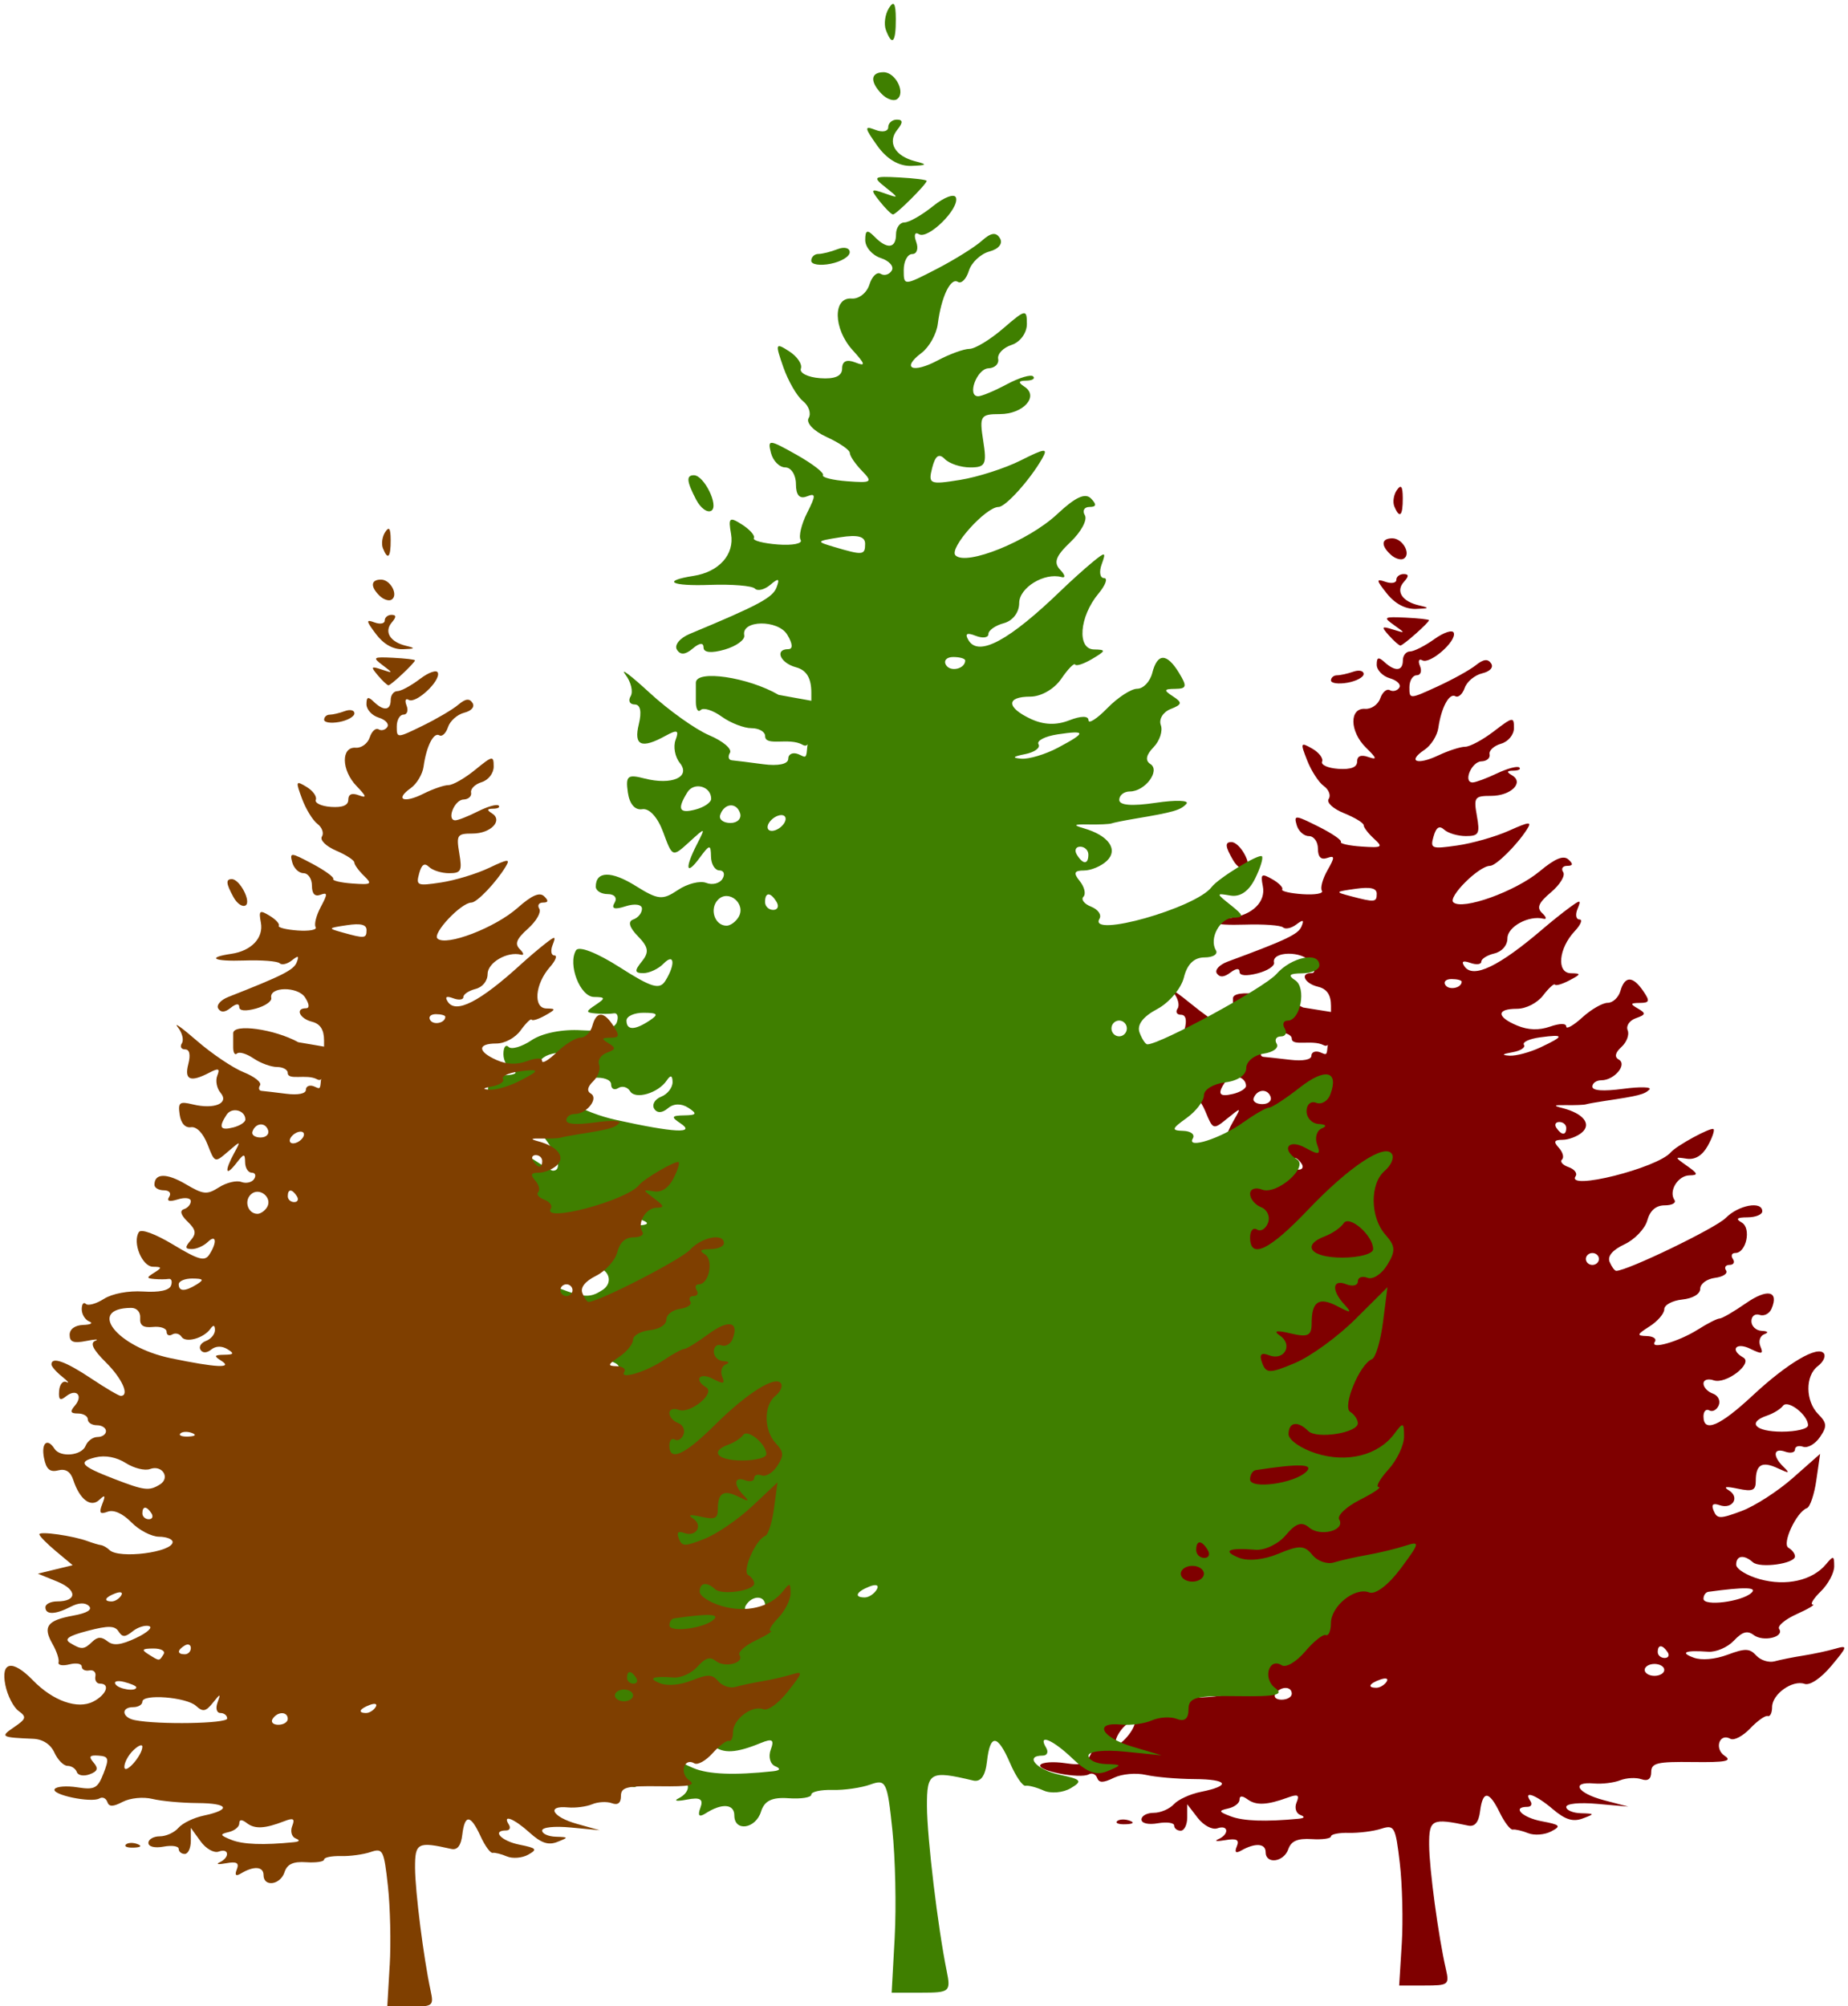 <?xml version="1.0" encoding="UTF-8"?><svg xmlns="http://www.w3.org/2000/svg" xmlns:xlink="http://www.w3.org/1999/xlink" height="286.1" preserveAspectRatio="xMidYMid meet" version="1.0" viewBox="175.3 53.5 263.6 286.1" width="263.6" zoomAndPan="magnify"><g id="change1_1"><path d="m375.25 330.68c0.203-3.28 0.077-8.455-0.281-11.5-0.612-5.208-0.77-5.498-2.67-4.892-1.11 0.354-3.173 0.616-4.582 0.581-1.41-0.035-2.563 0.191-2.563 0.501 0 0.31-1.244 0.485-2.764 0.389-2-0.126-2.919 0.271-3.325 1.438-0.65 1.865-3.232 2.195-3.232 0.413 0-1.25-1.508-1.345-3.485-0.219-0.779 0.443-0.982 0.248-0.626-0.599 0.396-0.941-0.016-1.163-1.642-0.884-1.194 0.205-1.647 0.145-1.006-0.133 1.603-0.695 1.478-2.118-0.136-1.554-0.718 0.251-1.971-0.416-2.796-1.49l-1.495-1.944v1.887c0 1.038-0.419 1.887-0.932 1.887s-0.932-0.329-0.932-0.732c0-0.402-1.049-0.549-2.33-0.326-1.36 0.237-2.33 0.011-2.33-0.542 0-0.522 0.788-0.948 1.75-0.948 0.963 0 2.25-0.549 2.861-1.219 0.611-0.671 2.335-1.464 3.832-1.764 4.377-0.876 3.937-1.802-0.869-1.828-2.444-0.013-5.576-0.283-6.96-0.6-1.409-0.322-3.411-0.139-4.55 0.416-1.527 0.744-2.123 0.748-2.391 0.015-0.197-0.537-0.734-0.764-1.194-0.505-1.228 0.691-7.46-0.525-6.902-1.347 0.261-0.385 1.831-0.5 3.487-0.256 2.661 0.393 3.131 0.159 4.026-2.009 0.893-2.161 0.801-2.468-0.77-2.576-1.381-0.095-1.552 0.132-0.757 1.004 0.777 0.853 0.629 1.266-0.611 1.699-0.9 0.315-1.785 0.168-1.966-0.325-0.181-0.494-0.823-0.898-1.428-0.898-0.605 0-1.514-0.86-2.02-1.911-0.577-1.198-1.789-1.945-3.251-2.003-4.984-0.197-5.144-0.289-2.95-1.689 1.865-1.19 1.949-1.477 0.686-2.336-0.792-0.538-1.708-2.221-2.035-3.739-0.739-3.427 1.105-3.734 4.228-0.705 3.093 2.999 6.895 4.258 9.307 3.082 2.019-0.985 2.649-2.589 1.017-2.589-0.513 0-0.827-0.478-0.699-1.062 0.128-0.584-0.291-0.966-0.932-0.849-0.641 0.117-1.165-0.134-1.165-0.557 0-0.423-0.857-0.566-1.904-0.316-1.047 0.25-1.797 0.118-1.666-0.292 0.131-0.41-0.29-1.613-0.936-2.674-1.525-2.506-0.823-3.401 3.21-4.09 2.125-0.363 2.979-0.856 2.398-1.385-0.581-0.529-1.579-0.491-2.805 0.106-2.373 1.157-3.89 1.188-3.89 0.079 0-0.467 0.814-0.849 1.809-0.849 3.113 0 3.117-1.679 0.007-2.87l-2.976-1.14 2.677-0.614 2.677-0.614-2.563-2.011c-1.41-1.106-2.563-2.211-2.563-2.456 0-0.485 5.215 0.214 7.457 1 0.769 0.27 1.678 0.523 2.02 0.563 0.342 0.04 0.936 0.36 1.32 0.71 1.447 1.318 9.71 0.331 9.71-1.161 0-0.413-0.944-0.757-2.097-0.765-1.154-0.008-3.064-0.944-4.245-2.079-1.335-1.282-2.72-1.864-3.657-1.536-1.184 0.414-1.362 0.176-0.826-1.106 0.529-1.264 0.431-1.406-0.431-0.627-1.324 1.197-3.042-0.026-4.033-2.87-0.419-1.203-1.178-1.652-2.33-1.377-1.263 0.301-1.829-0.165-2.169-1.786-0.456-2.175 0.505-2.976 1.612-1.344 0.883 1.302 4.186 1.009 4.79-0.425 0.295-0.701 1.121-1.274 1.835-1.274 0.714 0 1.298-0.382 1.298-0.849s-0.629-0.849-1.398-0.849c-0.769 0-1.398-0.382-1.398-0.849 0-0.467-0.681-0.849-1.512-0.849-1.159 0-1.27-0.266-0.474-1.14 1.325-1.455 0.216-2.537-1.371-1.337-0.913 0.69-1.165 0.5-1.058-0.798 0.078-0.937 0.578-1.511 1.113-1.275 0.534 0.236 0.238-0.119-0.66-0.789-0.897-0.67-1.631-1.463-1.631-1.762 0-1.155 2.157-0.441 6.059 2.005 2.236 1.401 4.304 2.548 4.596 2.548 1.417 0 0.237-2.499-2.291-4.856-1.96-1.826-2.458-2.774-1.631-3.1 0.655-0.258 0.038-0.252-1.372 0.013-1.954 0.368-2.563 0.158-2.563-0.883 0-0.831 0.822-1.392 2.097-1.433 1.154-0.037 1.573-0.26 0.932-0.495-0.641-0.236-1.165-1.033-1.165-1.773 0-0.74 0.281-1.089 0.625-0.776 0.344 0.313 1.599-0.013 2.791-0.724 1.28-0.764 3.747-1.2 6.033-1.065 2.495 0.147 4.016-0.158 4.288-0.86 0.231-0.598 0.067-1.031-0.366-0.961-0.433 0.07-1.416 0.076-2.185 0.014-1.243-0.101-1.243-0.205 0-0.937 1.198-0.705 1.167-0.825-0.215-0.836-1.684-0.014-3.203-3.505-2.18-5.013 0.34-0.501 2.509 0.245 5.281 1.815 3.908 2.213 4.849 2.457 5.556 1.438 1.234-1.777 1.072-3.014-0.239-1.821-0.615 0.561-1.715 1.019-2.445 1.019-1.062 0-1.099-0.249-0.187-1.25 0.914-1.004 0.82-1.541-0.477-2.722-1.04-0.948-1.239-1.586-0.559-1.793 0.581-0.177 1.057-0.697 1.057-1.157 0-0.466-0.877-0.582-1.981-0.263-1.333 0.385-1.772 0.265-1.343-0.367 0.362-0.534 0.01-0.94-0.816-0.94-0.799 0-1.453-0.36-1.453-0.799 0-1.685 1.87-1.72 4.808-0.093 2.742 1.519 3.27 1.566 5.134 0.453 1.143-0.682 2.687-1.028 3.431-0.767 0.744 0.26 1.63 0.065 1.968-0.434 0.339-0.499 0.171-0.907-0.372-0.907-0.543 0-1-0.669-1.017-1.486-0.027-1.345-0.16-1.329-1.398 0.162-1.63 1.963-1.801 1.114-0.301-1.492 1.063-1.847 1.059-1.848-0.952-0.221-2.016 1.631-2.022 1.629-3.134-1.056-0.67-1.618-1.684-2.608-2.544-2.483-0.882 0.128-1.549-0.566-1.743-1.814-0.276-1.777-0.031-1.957 2.023-1.487 3.307 0.756 5.647-0.163 4.269-1.676-0.583-0.64-0.813-1.751-0.511-2.468 0.444-1.055 0.209-1.138-1.233-0.435-2.913 1.42-3.855 1.053-3.22-1.254 0.374-1.357 0.192-2.123-0.503-2.123-0.599 0-0.818-0.399-0.487-0.886 0.331-0.488 0.043-1.539-0.638-2.336-0.682-0.797 0.645 0.091 2.949 1.974 2.304 1.883 5.547 3.934 7.207 4.557 1.66 0.624 2.788 1.472 2.508 1.885-0.28 0.413-0.17 0.777 0.245 0.808 0.415 0.032 2.117 0.219 3.784 0.417 1.819 0.216 3.03-0.013 3.03-0.573 0-0.513 0.543-0.743 1.208-0.511 0.724 0.253 0.975 0.61 1.061-0.429 0.108-1.304 0.265-0.169-0.541-0.58-1.626-0.828-4.524 0.232-4.524-0.931 0-0.467-0.746-0.849-1.657-0.849-0.911 0-2.534-0.56-3.606-1.244-1.072-0.684-2.214-1.003-2.538-0.708-0.324 0.295-0.589-0.101-0.589-0.879v-2.052c0-1.429 6.319-0.608 10.021 1.302l3.962 0.634v-0.874c0-1.569-0.583-2.422-1.864-2.728-1.909-0.455-2.617-1.945-0.924-1.945 0.585 0 0.537-0.588-0.128-1.558-1.125-1.641-5.582-1.583-5.205 0.069 0.109 0.48-0.955 1.169-2.364 1.532-1.613 0.415-2.563 0.334-2.563-0.22 0-0.553-0.489-0.51-1.315 0.115-0.895 0.677-1.507 0.711-1.917 0.108-0.331-0.488 0.366-1.244 1.548-1.681 8.356-3.088 10.058-3.897 10.523-5.002 0.408-0.969 0.242-1.032-0.748-0.284-0.7 0.529-1.545 0.714-1.878 0.41-0.333-0.304-2.787-0.482-5.453-0.396-4.717 0.152-5.882-0.423-1.96-0.968 3.075-0.428 4.965-2.31 4.528-4.509-0.349-1.755-0.192-1.873 1.34-1.002 0.955 0.543 1.594 1.198 1.421 1.455-0.173 0.257 1.138 0.564 2.914 0.683 1.776 0.119 3.015-0.1 2.753-0.486-0.262-0.386 0.092-1.699 0.787-2.919 1.076-1.889 1.069-2.149-0.048-1.759-0.87 0.304-1.31-0.143-1.31-1.331 0-0.984-0.58-1.789-1.29-1.789-0.709 0-1.492-0.704-1.739-1.565-0.422-1.47-0.236-1.459 3.077 0.194 1.939 0.968 3.392 1.959 3.228 2.202-0.164 0.243 1.161 0.54 2.945 0.659 2.953 0.198 3.112 0.097 1.774-1.122-0.808-0.737-1.47-1.601-1.47-1.921 0-0.32-1.261-1.09-2.802-1.711-1.563-0.63-2.53-1.53-2.188-2.035 0.338-0.498 0.025-1.325-0.694-1.838-0.719-0.513-1.786-2.152-2.371-3.642-1.002-2.553-0.961-2.651 0.71-1.7 0.975 0.555 1.613 1.392 1.416 1.86-0.197 0.468 0.847 0.931 2.319 1.029 1.789 0.119 2.676-0.224 2.676-1.035 0-0.797 0.548-1.021 1.599-0.654 1.294 0.452 1.23 0.198-0.337-1.335-2.339-2.287-2.405-5.699-0.108-5.534 0.872 0.062 1.838-0.612 2.147-1.499 0.309-0.887 0.922-1.409 1.362-1.161 0.44 0.248 1.045 0.09 1.345-0.351 0.299-0.441-0.301-1.046-1.334-1.345-1.033-0.299-1.878-1.167-1.878-1.93 0-1.078 0.249-1.16 1.119-0.367 1.522 1.387 2.61 1.281 2.61-0.255 0-0.701 0.458-1.274 1.018-1.274 0.56 0 2.123-0.792 3.473-1.76 1.35-0.968 2.596-1.374 2.769-0.902 0.434 1.187-3.397 4.537-4.487 3.923-0.49-0.276-0.639 0.09-0.332 0.818 0.305 0.725 0.091 1.318-0.477 1.318-0.568 0-1.032 0.772-1.032 1.716 0 1.706 0.023 1.706 3.962-0.099 2.179-0.998 4.654-2.368 5.5-3.045 1.103-0.882 1.724-0.958 2.191-0.269 0.384 0.565-0.142 1.151-1.275 1.421-1.06 0.253-2.181 1.188-2.491 2.078-0.31 0.891-0.909 1.425-1.331 1.187-0.879-0.495-2.007 1.606-2.43 4.524-0.159 1.097-1.047 2.498-1.973 3.115-2.491 1.659-1.079 2.239 1.958 0.804 1.445-0.683 3.176-1.242 3.848-1.242 0.671 0 2.511-0.989 4.088-2.199 2.704-2.073 2.868-2.1 2.868-0.482 0 0.965-0.808 1.95-1.845 2.251-1.015 0.293-1.749 0.971-1.631 1.505 0.118 0.534-0.409 0.989-1.171 1.01-1.412 0.039-2.646 3.015-1.246 3.006 0.422-0.003 1.983-0.583 3.47-1.289 1.486-0.706 2.919-1.086 3.185-0.844 0.266 0.242-0.112 0.446-0.838 0.453-0.961 0.009-1.017 0.189-0.205 0.659 1.778 1.03-0.155 2.937-2.977 2.937-2.364 0-2.504 0.198-2.029 2.866 0.452 2.54 0.273 2.866-1.575 2.866-1.147 0-2.532-0.407-3.079-0.905-0.704-0.641-1.149-0.364-1.526 0.949-0.502 1.748-0.307 1.823 3.371 1.299 2.147-0.306 5.458-1.25 7.358-2.098 2.986-1.333 3.336-1.357 2.579-0.181-1.458 2.266-4.419 5.183-5.261 5.183-1.575 0-6.048 4.451-5.226 5.2 1.291 1.176 8.852-1.543 12.323-4.431 2.194-1.826 3.39-2.315 4.093-1.674 0.704 0.641 0.651 0.905-0.18 0.905-0.646 0-0.901 0.402-0.568 0.893 0.333 0.491-0.448 1.782-1.736 2.87-1.795 1.516-2.087 2.213-1.25 2.99 0.6 0.557 0.672 0.91 0.159 0.784-2.087-0.513-5.127 1.143-5.127 2.792 0 1.007-0.774 1.905-1.864 2.165-1.025 0.244-1.864 0.77-1.864 1.168 0 0.398-0.698 0.48-1.551 0.181-1.067-0.373-1.333-0.221-0.854 0.486 1.229 1.811 4.933 0.033 11.273-5.41 1.088-0.934 2.762-2.272 3.721-2.973 1.58-1.155 1.685-1.135 1.131 0.212-0.336 0.817-0.209 1.486 0.282 1.486 0.492 0 0.187 0.752-0.677 1.672-2.311 2.459-2.627 5.965-0.54 5.998 1.486 0.023 1.464 0.131-0.201 1.01-1.025 0.541-1.961 0.816-2.079 0.611-0.118-0.205-0.876 0.487-1.684 1.538-0.842 1.095-2.441 1.911-3.747 1.911-2.939 0-2.916 1.161 0.049 2.392 1.563 0.649 3.093 0.7 4.661 0.157 1.424-0.493 2.334-0.501 2.334-0.019 0 0.434 1.03-0.148 2.288-1.295 1.258-1.147 2.888-2.085 3.62-2.085 0.733 0 1.551-0.764 1.819-1.699 0.62-2.161 1.761-2.161 3.242 0 0.998 1.456 0.93 1.7-0.475 1.712-1.374 0.011-1.417 0.141-0.267 0.804 1.169 0.674 1.127 0.876-0.287 1.371-0.912 0.319-1.443 1.093-1.179 1.72 0.264 0.627-0.135 1.7-0.886 2.384-0.902 0.822-1.032 1.433-0.381 1.799 1.25 0.704-0.641 2.951-2.483 2.951-0.706 0-1.284 0.406-1.284 0.901 0 0.591 1.523 0.7 4.428 0.316 2.435-0.322 4.101-0.271 3.702 0.114-0.711 0.685-1.54 0.897-6.265 1.601-1.282 0.191-2.54 0.416-2.796 0.5-0.256 0.084-1.515 0.135-2.796 0.113-1.8-0.03-1.921 0.066-0.532 0.422 2.978 0.764 4.179 2.281 2.762 3.487-0.67 0.571-1.917 1.037-2.771 1.037-1.192 0-1.311 0.264-0.514 1.14 0.571 0.627 0.772 1.382 0.447 1.679-0.325 0.296 0.095 0.779 0.935 1.072 0.84 0.294 1.294 0.876 1.01 1.294-1.447 2.133 11.662-1.152 13.577-3.402 0.812-0.955 5.74-3.63 6.093-3.308 0.186 0.17-0.188 1.251-0.832 2.403-0.761 1.361-1.805 1.997-2.983 1.817-1.762-0.27-1.76-0.242 0.052 1.035 1.562 1.1 1.616 1.317 0.333 1.34-1.649 0.029-3.002 2.237-2.145 3.501 0.288 0.425-0.332 0.773-1.377 0.773-1.258 0-2.102 0.729-2.495 2.153-0.326 1.184-1.788 2.716-3.248 3.404-1.719 0.81-2.467 1.698-2.122 2.518 0.294 0.697 0.718 1.267 0.943 1.267 1.573 0 14.184-6.091 15.615-7.542 1.823-1.848 5.215-2.467 5.215-0.951 0 0.467-0.944 0.855-2.097 0.862-1.532 0.009-1.756 0.21-0.832 0.743 1.395 0.806 0.649 4.339-0.917 4.339-0.508 0-0.665 0.382-0.348 0.849s0.107 0.849-0.466 0.849-0.801 0.355-0.507 0.789c0.294 0.434-0.415 0.911-1.576 1.062-1.161 0.15-2.111 0.846-2.111 1.547 0 0.758-1.037 1.383-2.563 1.543-1.41 0.148-2.563 0.77-2.563 1.383 0 0.613-0.944 1.714-2.097 2.447-1.821 1.157-1.875 1.339-0.411 1.377 0.927 0.024 1.451 0.391 1.164 0.815-0.811 1.196 3.391 9e-4 6.149-1.749 1.361-0.863 2.752-1.569 3.092-1.569 0.34 0 2.02-0.975 3.734-2.166 3.07-2.134 4.749-1.786 3.676 0.762-0.301 0.713-1.071 1.113-1.712 0.889-0.641-0.224-1.166 0.182-1.166 0.903s0.664 1.341 1.476 1.377c0.88 0.04 1.027 0.233 0.363 0.479-0.612 0.227-0.863 1.006-0.558 1.73 0.467 1.109 0.238 1.163-1.451 0.34-2.027-0.989-2.946 0.151-1.003 1.244 1.48 0.833-2.454 3.873-4.215 3.257-0.796-0.278-1.448-0.071-1.448 0.461 0 0.532 0.603 1.177 1.339 1.435 0.737 0.258 1.112 1.008 0.835 1.667-0.278 0.659-0.88 0.987-1.339 0.729-0.459-0.258-0.834 0.126-0.834 0.854 0 2.385 2.322 1.397 7.026-2.989 4.953-4.618 9.328-7.191 10.155-5.971 0.28 0.412-0.116 1.222-0.879 1.799-1.813 1.371-1.774 4.99 0.074 6.851 1.235 1.244 1.272 1.749 0.235 3.262-0.675 0.984-1.752 1.606-2.394 1.382-0.642-0.224-1.167-0.05-1.167 0.388 0 0.438-0.629 0.576-1.398 0.307-1.699-0.594-1.83 0.635-0.233 2.175 0.959 0.925 0.816 0.96-0.81 0.2-2.264-1.059-3.152-0.552-3.152 1.798 0 1.364-0.443 1.555-2.563 1.107-1.703-0.36-2.132-0.281-1.279 0.238 1.628 0.989 0.519 2.757-1.325 2.112-0.955-0.334-1.211-0.083-0.832 0.816 0.489 1.161 0.91 1.163 3.972 0.02 1.884-0.703 5.176-2.824 7.315-4.713l3.889-3.435-0.534 3.722c-0.293 2.047-0.899 3.852-1.346 4.011-1.487 0.529-3.617 5.104-2.634 5.658 0.511 0.288 0.929 0.838 0.929 1.223 0 1.046-4.99 1.737-6.012 0.833-1.273-1.127-2.377-0.965-2.377 0.347 0 0.622 1.51 1.554 3.356 2.07 3.749 1.048 7.521 0.2 9.461-2.128 1.055-1.266 1.165-1.237 1.165 0.303 0 0.935-0.855 2.537-1.901 3.559-1.045 1.022-1.57 1.867-1.165 1.878 0.405 0.011-0.622 0.629-2.281 1.374-1.659 0.745-2.786 1.695-2.504 2.11 0.791 1.166-2.273 1.898-3.634 0.869-0.897-0.678-1.625-0.47-2.828 0.81-0.891 0.948-2.544 1.656-3.674 1.574-3.256-0.237-4.075 0.1-2.054 0.845 1.124 0.414 3.046 0.247 4.838-0.42 2.511-0.935 3.148-0.916 4.093 0.122 0.616 0.676 1.794 1.044 2.619 0.818 0.825-0.226 2.657-0.592 4.071-0.814s3.463-0.661 4.553-0.976c1.844-0.533 1.807-0.364-0.542 2.442-1.477 1.765-3.058 2.829-3.811 2.566-1.733-0.606-4.636 1.468-4.636 3.311 0 0.817-0.279 1.391-0.621 1.274-0.341-0.117-1.473 0.683-2.514 1.777-1.041 1.094-2.306 1.756-2.81 1.472-1.57-0.884-2.345 1.413-0.819 2.429 1.127 0.751 0.135 0.944-4.518 0.884-5.122-0.067-5.962 0.135-5.962 1.431 0 0.992-0.479 1.341-1.398 1.02-0.769-0.269-2.132-0.2-3.029 0.153-0.897 0.353-2.575 0.558-3.729 0.455-3.392-0.302-2.402 1.384 1.398 2.383l3.495 0.919-4.428-0.393c-2.566-0.228-4.428-0.043-4.428 0.44 0 0.458 0.944 0.86 2.097 0.893 1.993 0.057 2.004 0.094 0.233 0.753-1.376 0.511-2.488 0.162-4.246-1.334-2.413-2.053-4.267-2.733-3.212-1.178 0.317 0.467 0.132 0.849-0.411 0.849-2.272 0-0.751 1.531 2.042 2.055 2.654 0.499 2.82 0.678 1.342 1.451-0.928 0.485-2.397 0.598-3.263 0.252-0.866-0.347-1.859-0.579-2.206-0.516-0.347 0.063-1.183-1.023-1.859-2.413-1.531-3.15-2.427-3.212-2.808-0.192-0.198 1.564-0.757 2.237-1.693 2.038-5.177-1.101-5.594-0.896-5.574 2.75 0.018 3.412 1.319 13.059 2.389 17.718 0.512 2.229 0.373 2.336-3.063 2.336h-3.6l0.37-5.964zm-14.757-17.818c0.898-0.085 1-0.28 0.285-0.545-0.612-0.227-0.854-1.027-0.537-1.779 0.453-1.076 0.194-1.227-1.218-0.712-2.984 1.089-4.532 1.163-5.755 0.277-0.78-0.566-1.165-0.55-1.165 0.047 0 0.49-0.734 1.052-1.631 1.248-1.408 0.309-1.352 0.462 0.41 1.124 1.792 0.672 4.928 0.783 9.61 0.34zm-23.304-13.81c0-0.411-0.629-0.174-1.398 0.526-0.769 0.701-1.385 1.779-1.369 2.396 0.033 1.24 2.767-1.648 2.767-2.922zm13.05-4.077c0-0.438-0.464-0.796-1.032-0.796-0.578 0-0.782-0.654-0.464-1.486 0.526-1.376 0.472-1.374-0.729 0.034-1.065 1.247-1.525 1.323-2.566 0.425-1.476-1.274-8.26-1.775-8.26-0.61 0 0.434-0.629 0.789-1.398 0.789-1.945 0-1.758 1.507 0.233 1.879 3.645 0.682 14.215 0.508 14.215-0.234zm9.322 0.053c0-1.099-1.585-1.099-2.33 0-0.317 0.467 0.078 0.849 0.877 0.849 0.799 0 1.453-0.382 1.453-0.849zm13.51-1.689c0.327-0.481-0.048-0.624-0.877-0.334-1.615 0.565-1.91 1.173-0.569 1.173 0.482 0 1.133-0.378 1.447-0.84zm39.623-1.708c0-0.467-0.629-0.849-1.398-0.849-0.769 0-1.398 0.382-1.398 0.849s0.629 0.849 1.398 0.849c0.769 0 1.398-0.382 1.398-0.849zm-76.436-1.175c0-0.179-0.84-0.526-1.866-0.77-1.026-0.244-1.631-0.098-1.343 0.326 0.502 0.74 3.209 1.115 3.209 0.444zm76.902-1.373c-0.738-1.088-1.398-1.088-1.398 0 0 0.467 0.444 0.849 0.987 0.849 0.543 0 0.728-0.382 0.411-0.849zm-72.708-3.397c0.321-0.474-0.376-0.844-1.576-0.836-1.732 0.01-1.879 0.174-0.754 0.836 1.734 1.021 1.638 1.021 2.33 0zm4.195-0.899c0-0.495-0.419-0.663-0.932-0.375-1.194 0.673-1.194 1.274 0 1.274 0.513 0 0.932-0.405 0.932-0.899zm-15.14-0.933c0.785-0.715 1.415-0.73 2.308-0.054 0.905 0.685 2.058 0.563 4.377-0.46 1.731-0.764 2.65-1.54 2.042-1.725-0.608-0.185-1.753 0.153-2.544 0.751-1.156 0.874-1.581 0.877-2.166 0.015-0.573-0.845-1.579-0.864-4.75-0.086-2.963 0.727-3.673 1.188-2.697 1.751 1.738 1.002 2.143 0.979 3.43-0.193zm95.62-3.211c0.893-0.814-0.914-0.857-6.141-0.147-0.384 0.052-0.699 0.5-0.699 0.995 0 1.108 5.433 0.435 6.84-0.848zm-91.206-3.44c0.327-0.481-0.048-0.624-0.877-0.334-1.615 0.565-1.91 1.173-0.569 1.173 0.482 0 1.133-0.378 1.447-0.84zm4.667-11.9c-0.738-1.088-1.398-1.088-1.398 0 0 0.467 0.444 0.849 0.987 0.849 0.543 0 0.728-0.382 0.411-0.849zm1.284-4.164c1.668-0.963 0.365-2.899-1.51-2.244-0.789 0.276-2.464-0.113-3.722-0.863-1.432-0.855-3.166-1.164-4.639-0.827-2.844 0.65-2.29 1.261 2.823 3.113 4.688 1.698 5.388 1.78 7.049 0.821zm93.328-4.389c0-1.473-2.891-3.714-3.58-2.775-0.338 0.46-1.349 1.083-2.246 1.385-2.922 0.982-1.72 2.3 2.097 2.3 2.051 0 3.729-0.409 3.729-0.91zm-88.379-3.067c-0.673-0.245-1.477-0.215-1.787 0.067-0.31 0.282 0.241 0.483 1.223 0.446 1.086-0.041 1.307-0.242 0.563-0.513zm4.486-10.46c-1.16-0.683-1.08-0.828 0.466-0.849 1.51-0.021 1.604-0.176 0.497-0.814-0.853-0.492-1.785-0.471-2.48 0.054-0.69 0.522-1.32 0.537-1.657 0.04-0.299-0.441 0.083-1.021 0.849-1.288 0.766-0.268 1.386-0.977 1.379-1.575-0.01-0.725-0.243-0.784-0.699-0.177-1.032 1.373-3.812 2.098-4.448 1.161-0.308-0.454-0.951-0.606-1.428-0.337-0.477 0.269-0.868 0.088-0.868-0.401s-0.944-0.798-2.097-0.687c-1.499 0.145-2.06-0.222-1.968-1.284 0.075-0.863-0.511-1.481-1.398-1.473-6.886 0.059-2.195 5.655 6.1 7.277 7.014 1.372 9.689 1.494 7.753 0.354zm54.065-10.191c0-0.467-0.419-0.849-0.932-0.849s-0.932 0.382-0.932 0.849c0 0.467 0.419 0.849 0.932 0.849s0.932-0.382 0.932-0.849zm-57.793-0.849c1.131-0.666 0.997-0.826-0.699-0.836-1.154-0.007-2.097 0.369-2.097 0.836 0 1.064 0.989 1.064 2.796 0zm10.77-11.115c0.96-1.416-1.2-3.04-2.486-1.868-1.076 0.98-0.402 2.792 1.037 2.792 0.452 0 1.104-0.415 1.448-0.923zm4.61-1.625c-0.738-1.088-1.398-1.088-1.398 0 0 0.467 0.444 0.849 0.987 0.849 0.543 0 0.728-0.382 0.411-0.849zm37.752-5.096c0-0.467-0.444-0.849-0.987-0.849-0.543 0-0.728 0.382-0.411 0.849 0.738 1.088 1.398 1.088 1.398 0zm-36.82-3.397c0.317-0.467 0.157-0.849-0.356-0.849-0.513 0-1.192 0.382-1.508 0.849-0.317 0.467-0.157 0.849 0.356 0.849 0.513 0 1.192-0.382 1.508-0.849zm-5.36-1.062c-0.44-1.202-1.939-1.07-2.408 0.212-0.171 0.467 0.388 0.849 1.243 0.849 0.855 0 1.379-0.478 1.165-1.062zm-3.495-1.535c0-1.352-2.082-1.855-2.886-0.697-1.271 1.829-0.997 2.322 1.022 1.841 1.025-0.244 1.864-0.759 1.864-1.144zm41.993-5.493c3.462-1.631 3.455-1.901-0.037-1.435-1.533 0.205-2.575 0.685-2.317 1.066 0.259 0.381-0.48 0.86-1.641 1.063-1.479 0.259-1.608 0.404-0.434 0.485 0.923 0.064 2.915-0.467 4.428-1.18zm-11.232-9.37c0-0.206-0.654-0.375-1.453-0.375-0.799 0-1.19 0.388-0.868 0.863 0.532 0.784 2.321 0.408 2.321-0.489zm-12.118-12.542c0-0.793-0.898-1-3.03-0.699-2.933 0.414-2.955 0.448-0.699 1.042 3.458 0.911 3.729 0.886 3.729-0.343zm-37.034 132.25c0.31-0.282 1.114-0.312 1.787-0.067 0.744 0.271 0.523 0.472-0.563 0.513-0.983 0.037-1.533-0.164-1.223-0.446zm16.573-136.99c-1.162-1.978-1.229-2.627-0.271-2.627 1.219 0 3.045 3.283 2.116 3.806-0.476 0.268-1.307-0.262-1.845-1.179zm13.935-25.676c0-0.402 0.385-0.732 0.856-0.732 0.471 0 1.519-0.232 2.33-0.515 0.811-0.284 1.474-0.137 1.474 0.326 0 0.463-1.049 1.024-2.33 1.247-1.282 0.223-2.33 0.077-2.33-0.326zm8.27-6.411c-1.135-1.271-1.069-1.367 0.585-0.847 1.79 0.562 1.795 0.537 0.136-0.636-1.589-1.124-1.459-1.209 1.627-1.064 1.845 0.087 3.357 0.254 3.359 0.37 0.007 0.339-3.687 3.609-4.076 3.609-0.194 0-0.928-0.645-1.631-1.433zm-0.281-5.962c-1.554-1.941-1.586-2.171-0.233-1.698 0.861 0.301 1.565 0.177 1.565-0.275 0-0.452 0.471-0.823 1.046-0.823 0.746 0 0.761 0.313 0.053 1.09-1.234 1.354-0.294 2.825 2.163 3.384 1.536 0.35 1.454 0.437-0.466 0.496-1.504 0.046-2.968-0.724-4.129-2.174zm0.549-5.548c-1.458-1.328-1.364-2.344 0.217-2.344 1.477 0 2.733 2.277 1.607 2.911-0.408 0.23-1.229-0.025-1.824-0.567zm0.503-6.88c-0.264-0.626-0.105-1.677 0.352-2.336 0.605-0.871 0.836-0.561 0.846 1.139 0.015 2.536-0.442 2.993-1.198 1.197z" fill="#7f0000"/></g><g id="change2_1"><path d="m302.92 329.73c0.24-4.353 0.091-11.219-0.331-15.26-0.721-6.911-0.907-7.295-3.145-6.491-1.308 0.47-3.737 0.817-5.398 0.771-1.661-0.046-3.019 0.253-3.019 0.664 0 0.411-1.465 0.644-3.256 0.517-2.356-0.167-3.438 0.36-3.917 1.907-0.765 2.474-3.808 2.912-3.808 0.548 0-1.659-1.776-1.785-4.105-0.291-0.917 0.588-1.157 0.33-0.737-0.795 0.467-1.248-0.019-1.543-1.934-1.173-1.407 0.272-1.94 0.192-1.185-0.176 1.888-0.922 1.741-2.81-0.161-2.061-0.846 0.333-2.322-0.552-3.294-1.976l-1.761-2.58v2.505c0 1.377-0.494 2.505-1.098 2.505-0.604 0-1.098-0.437-1.098-0.971 0-0.534-1.235-0.728-2.745-0.432-1.602 0.314-2.745 0.015-2.745-0.72 0-0.692 0.928-1.258 2.062-1.258 1.134 0 2.65-0.728 3.37-1.618 0.72-0.89 2.751-1.943 4.514-2.341 5.155-1.162 4.637-2.39-1.023-2.425-2.879-0.018-6.569-0.376-8.199-0.796-1.66-0.428-4.018-0.185-5.36 0.552-1.798 0.988-2.5 0.993-2.816 0.02-0.231-0.713-0.864-1.014-1.406-0.67-1.446 0.917-8.787-0.696-8.13-1.787 0.308-0.511 2.156-0.664 4.108-0.339 3.135 0.521 3.688 0.21 4.742-2.666 1.052-2.867 0.943-3.275-0.906-3.418-1.627-0.126-1.828 0.175-0.891 1.333 0.915 1.132 0.74 1.68-0.72 2.255-1.061 0.418-2.103 0.223-2.316-0.432-0.213-0.655-0.97-1.191-1.682-1.191-0.712 0-1.783-1.141-2.379-2.536-0.68-1.59-2.107-2.581-3.829-2.658-5.87-0.261-6.059-0.383-3.475-2.241 2.197-1.579 2.296-1.96 0.808-3.099-0.933-0.714-2.011-2.947-2.397-4.961-0.87-4.547 1.302-4.955 4.981-0.936 3.643 3.98 8.121 5.651 10.964 4.09 2.378-1.307 3.121-3.436 1.198-3.436-0.604 0-0.974-0.634-0.823-1.409 0.151-0.775-0.343-1.282-1.098-1.127-0.755 0.155-1.373-0.178-1.373-0.74 0-0.562-1.009-0.751-2.243-0.42-1.234 0.331-2.117 0.157-1.963-0.387 0.154-0.544-0.342-2.141-1.102-3.548-1.796-3.326-0.97-4.512 3.781-5.427 2.503-0.482 3.509-1.136 2.825-1.838-0.684-0.702-1.86-0.652-3.304 0.141-2.795 1.535-4.582 1.576-4.582 0.104 0-0.62 0.959-1.127 2.131-1.127 3.667 0 3.671-2.228 0.008-3.808l-3.505-1.513 3.154-0.814 3.153-0.814-3.019-2.669c-1.661-1.468-3.019-2.934-3.019-3.258 0-0.644 6.143 0.284 8.784 1.327 0.906 0.358 1.976 0.694 2.379 0.748 0.403 0.054 1.102 0.478 1.555 0.942 1.704 1.749 11.438 0.439 11.438-1.54 0-0.547-1.112-1.004-2.471-1.015-1.359-0.011-3.609-1.252-5.001-2.758-1.572-1.701-3.204-2.474-4.308-2.039-1.395 0.549-1.605 0.233-0.973-1.468 0.623-1.677 0.508-1.865-0.507-0.832-1.559 1.588-3.583-0.035-4.75-3.809-0.494-1.597-1.387-2.192-2.744-1.827-1.488 0.399-2.154-0.219-2.555-2.37-0.537-2.886 0.594-3.949 1.899-1.783 1.04 1.727 4.931 1.338 5.642-0.563 0.348-0.93 1.32-1.69 2.162-1.69 0.841 0 1.53-0.507 1.53-1.127 0-0.62-0.741-1.127-1.647-1.127-0.906 0-1.647-0.507-1.647-1.127 0-0.62-0.802-1.127-1.781-1.127-1.366 0-1.496-0.353-0.559-1.512 1.561-1.931 0.255-3.366-1.614-1.774-1.075 0.916-1.372 0.663-1.246-1.059 0.091-1.244 0.681-2.005 1.311-1.692 0.629 0.313 0.28-0.158-0.777-1.048-1.057-0.889-1.921-1.941-1.921-2.337 0-1.533 2.541-0.586 7.137 2.66 2.633 1.859 5.069 3.381 5.413 3.381 1.669 0 0.279-3.316-2.699-6.443-2.308-2.423-2.896-3.681-1.921-4.113 0.772-0.343 0.044-0.335-1.616 0.018-2.301 0.489-3.019 0.21-3.019-1.172 0-1.102 0.968-1.847 2.47-1.901 1.359-0.049 1.853-0.345 1.098-0.657-0.755-0.313-1.373-1.371-1.373-2.353s0.331-1.444 0.736-1.029c0.405 0.415 1.884-0.017 3.287-0.96 1.508-1.014 4.413-1.592 7.106-1.413 2.939 0.195 4.731-0.209 5.051-1.141 0.273-0.794 0.079-1.368-0.431-1.275-0.51 0.093-1.668 0.101-2.574 0.018-1.464-0.134-1.464-0.272 0-1.243 1.411-0.936 1.375-1.095-0.254-1.11-1.984-0.018-3.773-4.651-2.568-6.651 0.4-0.664 2.956 0.325 6.221 2.408 4.604 2.937 5.712 3.26 6.545 1.909 1.454-2.358 1.262-4-0.281-2.416-0.725 0.744-2.021 1.352-2.88 1.352-1.251 0-1.295-0.33-0.22-1.659 1.077-1.332 0.966-2.045-0.562-3.612-1.225-1.257-1.46-2.105-0.658-2.379 0.685-0.234 1.245-0.925 1.245-1.535 0-0.618-1.033-0.772-2.334-0.349-1.57 0.512-2.088 0.352-1.582-0.488 0.426-0.708 0.012-1.248-0.961-1.248-0.941 0-1.712-0.477-1.712-1.06 0-2.235 2.203-2.283 5.664-0.123 3.23 2.016 3.852 2.078 6.048 0.601 1.346-0.905 3.165-1.364 4.041-1.018 0.876 0.345 1.92 0.086 2.318-0.576 0.399-0.662 0.202-1.204-0.438-1.204-0.639 0-1.178-0.887-1.198-1.972-0.031-1.784-0.188-1.764-1.647 0.215-1.92 2.605-2.121 1.478-0.354-1.98 1.252-2.45 1.247-2.452-1.121-0.293-2.375 2.165-2.381 2.162-3.692-1.402-0.789-2.147-1.984-3.461-2.996-3.295-1.039 0.17-1.825-0.751-2.053-2.407-0.325-2.358-0.037-2.596 2.383-1.973 3.895 1.003 6.652-0.216 5.029-2.223-0.687-0.849-0.958-2.323-0.602-3.275 0.524-1.4 0.246-1.511-1.452-0.578-3.432 1.885-4.541 1.398-3.792-1.664 0.44-1.8 0.226-2.817-0.593-2.817-0.705 0-0.963-0.529-0.574-1.176 0.39-0.647 0.051-2.042-0.752-3.099-0.803-1.058 0.76 0.121 3.474 2.62 2.714 2.498 6.534 5.22 8.489 6.047 1.955 0.828 3.284 1.953 2.955 2.501-0.33 0.548-0.2 1.03 0.288 1.072 0.488 0.042 2.494 0.291 4.457 0.554 2.143 0.287 3.568-0.017 3.568-0.76 0-0.681 0.64-0.986 1.423-0.678 0.853 0.336 1.148 0.81 1.249-0.569 0.127-1.731 0.313-0.225-0.637-0.769-1.916-1.098-5.328 0.307-5.328-1.235 0-0.62-0.878-1.127-1.952-1.127-1.073 0-2.985-0.743-4.248-1.651-1.263-0.908-2.608-1.331-2.989-0.939-0.381 0.391-0.693-0.134-0.693-1.167v-2.723c0-1.896 7.444-0.807 11.804 1.728l4.667 0.842v-1.159c0-2.082-0.687-3.214-2.196-3.619-2.249-0.604-3.083-2.58-1.089-2.58 0.689 0 0.633-0.78-0.151-2.068-1.325-2.178-6.575-2.1-6.132 0.092 0.129 0.637-1.124 1.551-2.785 2.033-1.9 0.551-3.019 0.443-3.019-0.292 0-0.733-0.576-0.677-1.549 0.152-1.054 0.898-1.776 0.944-2.258 0.143-0.39-0.647 0.431-1.651 1.824-2.231 9.843-4.098 11.848-5.172 12.396-6.637 0.481-1.286 0.285-1.37-0.881-0.376-0.824 0.702-1.82 0.947-2.213 0.544-0.393-0.403-3.283-0.639-6.423-0.525-5.557 0.202-6.928-0.561-2.309-1.285 3.622-0.567 5.849-3.065 5.333-5.983-0.411-2.329-0.226-2.486 1.579-1.329 1.125 0.721 1.878 1.589 1.674 1.93-0.204 0.341 1.341 0.749 3.433 0.906 2.092 0.158 3.551-0.132 3.243-0.644-0.308-0.512 0.109-2.255 0.927-3.873 1.267-2.506 1.259-2.852-0.056-2.334-1.025 0.404-1.543-0.19-1.543-1.767 0-1.306-0.684-2.374-1.519-2.374-0.835 0-1.757-0.935-2.048-2.077-0.497-1.951-0.278-1.936 3.624 0.258 2.284 1.284 3.995 2.599 3.802 2.922-0.193 0.323 1.368 0.717 3.469 0.875 3.479 0.262 3.666 0.129 2.089-1.489-0.952-0.977-1.731-2.124-1.731-2.548 0-0.424-1.485-1.446-3.3-2.271-1.841-0.837-2.981-2.03-2.577-2.7 0.398-0.66 0.03-1.758-0.817-2.438-0.847-0.681-2.104-2.855-2.793-4.833-1.18-3.388-1.132-3.518 0.837-2.256 1.149 0.736 1.899 1.847 1.668 2.468-0.231 0.621 0.998 1.236 2.732 1.366 2.108 0.158 3.153-0.297 3.153-1.373 0-1.058 0.646-1.355 1.884-0.868 1.524 0.6 1.448 0.262-0.397-1.771-2.755-3.035-2.833-7.562-0.127-7.343 1.027 0.083 2.165-0.812 2.529-1.988 0.364-1.177 1.086-1.87 1.605-1.541 0.519 0.329 1.231 0.119 1.584-0.466 0.352-0.585-0.355-1.388-1.571-1.785-1.217-0.396-2.212-1.548-2.212-2.56 0-1.431 0.293-1.539 1.318-0.488 1.793 1.841 3.075 1.7 3.075-0.338 0-0.93 0.54-1.69 1.199-1.69 0.66 0 2.501-1.051 4.091-2.335 1.59-1.284 3.058-1.823 3.261-1.197 0.512 1.576-4.001 6.02-5.285 5.205-0.578-0.366-0.753 0.119-0.392 1.086 0.36 0.962 0.107 1.749-0.561 1.749-0.669 0-1.216 1.025-1.216 2.277 0 2.264 0.027 2.263 4.667-0.131 2.567-1.324 5.482-3.143 6.479-4.04 1.299-1.17 2.03-1.271 2.581-0.356 0.452 0.75-0.167 1.527-1.502 1.885-1.248 0.335-2.569 1.576-2.935 2.758-0.365 1.182-1.071 1.891-1.568 1.575-1.035-0.657-2.365 2.131-2.863 6.003-0.187 1.455-1.233 3.315-2.324 4.134-2.934 2.202-1.271 2.971 2.307 1.067 1.702-0.906 3.742-1.648 4.532-1.648 0.79 0 2.958-1.313 4.816-2.917 3.185-2.75 3.378-2.787 3.378-0.639 0 1.281-0.952 2.588-2.174 2.986-1.195 0.389-2.06 1.288-1.921 1.997 0.139 0.709-0.482 1.312-1.38 1.34-1.663 0.052-3.117 4.001-1.468 3.989 0.497-0.004 2.336-0.774 4.087-1.711 1.75-0.937 3.439-1.441 3.752-1.12 0.313 0.321-0.131 0.591-0.987 0.601-1.132 0.013-1.198 0.251-0.241 0.875 2.095 1.367-0.182 3.897-3.507 3.897-2.784 0-2.95 0.263-2.39 3.803 0.533 3.37 0.322 3.803-1.855 3.803-1.351 0-2.983-0.541-3.627-1.201-0.829-0.851-1.354-0.483-1.798 1.26-0.591 2.319-0.361 2.418 3.97 1.723 2.529-0.406 6.429-1.659 8.667-2.784 3.518-1.769 3.93-1.801 3.038-0.24-1.717 3.007-5.205 6.878-6.197 6.878-1.855 0-7.125 5.906-6.156 6.9 1.52 1.56 10.428-2.048 14.516-5.88 2.585-2.423 3.993-3.072 4.822-2.221 0.829 0.85 0.767 1.201-0.212 1.201-0.76 0-1.061 0.533-0.669 1.185 0.392 0.652-0.528 2.365-2.045 3.808-2.115 2.012-2.458 2.936-1.472 3.967 0.707 0.739 0.792 1.207 0.188 1.04-2.459-0.68-6.039 1.516-6.039 3.705 0 1.336-0.911 2.528-2.196 2.873-1.208 0.324-2.196 1.021-2.196 1.55 0 0.528-0.822 0.636-1.827 0.241-1.257-0.495-1.571-0.294-1.006 0.645 1.447 2.403 5.81 0.044 13.279-7.179 1.282-1.24 3.254-3.014 4.383-3.944 1.861-1.533 1.985-1.507 1.332 0.282-0.396 1.085-0.247 1.972 0.333 1.972 0.579 0 0.22 0.998-0.798 2.218-2.723 3.264-3.094 7.915-0.636 7.958 1.75 0.031 1.725 0.174-0.237 1.341-1.208 0.718-2.31 1.083-2.449 0.811-0.139-0.273-1.032 0.646-1.984 2.04-0.992 1.453-2.876 2.536-4.413 2.536-3.462 0-3.434 1.541 0.058 3.174 1.841 0.861 3.644 0.929 5.49 0.209 1.677-0.654 2.749-0.664 2.749-0.025 0 0.576 1.213-0.197 2.695-1.718 1.482-1.521 3.401-2.766 4.264-2.766 0.863 0 1.827-1.014 2.143-2.254 0.731-2.867 2.074-2.867 3.819 0 1.176 1.932 1.096 2.256-0.559 2.271-1.618 0.014-1.669 0.187-0.315 1.066 1.377 0.894 1.327 1.163-0.338 1.819-1.075 0.423-1.699 1.45-1.389 2.282 0.311 0.832-0.158 2.255-1.043 3.163-1.063 1.091-1.215 1.901-0.449 2.387 1.472 0.934-0.755 3.916-2.924 3.916-0.832 0-1.512 0.538-1.512 1.196 0 0.785 1.794 0.929 5.215 0.419 2.869-0.427 4.831-0.359 4.36 0.151-0.837 0.909-1.814 1.19-7.38 2.125-1.51 0.254-2.992 0.552-3.294 0.664-0.302 0.111-1.784 0.179-3.294 0.15-2.12-0.04-2.263 0.087-0.627 0.56 3.507 1.014 4.922 3.027 3.253 4.628-0.79 0.757-2.258 1.377-3.264 1.377-1.405 0-1.545 0.35-0.605 1.512 0.673 0.832 0.909 1.834 0.526 2.227-0.383 0.393 0.112 1.034 1.101 1.423 0.989 0.389 1.524 1.162 1.19 1.717-1.704 2.83 13.737-1.528 15.992-4.514 0.957-1.267 6.761-4.817 7.178-4.39 0.22 0.225-0.221 1.66-0.98 3.189-0.896 1.806-2.126 2.65-3.514 2.41-2.075-0.359-2.074-0.321 0.061 1.373 1.84 1.46 1.903 1.748 0.392 1.778-1.942 0.039-3.536 2.969-2.527 4.645 0.339 0.564-0.391 1.025-1.623 1.025-1.482 0-2.476 0.967-2.939 2.857-0.384 1.571-2.106 3.604-3.826 4.517-2.025 1.075-2.906 2.253-2.499 3.341 0.346 0.925 0.846 1.681 1.111 1.681 1.853 0 16.708-8.082 18.394-10.008 2.148-2.453 6.143-3.273 6.143-1.262 0 0.62-1.112 1.135-2.47 1.144-1.805 0.013-2.069 0.278-0.98 0.986 1.644 1.069 0.764 5.758-1.08 5.758-0.599 0-0.783 0.507-0.41 1.127 0.373 0.62 0.126 1.127-0.549 1.127-0.675 0-0.944 0.471-0.598 1.046 0.346 0.575-0.489 1.209-1.857 1.409-1.368 0.199-2.487 1.123-2.487 2.053 0 1.006-1.222 1.835-3.019 2.047-1.661 0.196-3.019 1.022-3.019 1.835 0 0.813-1.112 2.274-2.47 3.247-2.145 1.536-2.209 1.777-0.484 1.828 1.093 0.032 1.709 0.519 1.371 1.081-0.956 1.587 3.994 0.001 7.243-2.32 1.603-1.145 3.242-2.082 3.642-2.082 0.4 0 2.379-1.293 4.398-2.874 3.617-2.831 5.594-2.37 4.33 1.01-0.354 0.947-1.261 1.478-2.017 1.18-0.755-0.297-1.373 0.242-1.373 1.198 0 0.956 0.782 1.779 1.739 1.828 1.037 0.053 1.209 0.31 0.428 0.636-0.721 0.301-1.017 1.334-0.657 2.296 0.55 1.472 0.28 1.543-1.709 0.451-2.388-1.312-3.47 0.2-1.182 1.651 1.743 1.106-2.89 5.14-4.965 4.322-0.938-0.37-1.706-0.094-1.706 0.611 0 0.706 0.71 1.562 1.578 1.904 0.868 0.342 1.31 1.337 0.983 2.212-0.327 0.875-1.037 1.31-1.578 0.967-0.541-0.343-0.983 0.167-0.983 1.133 0 3.164 2.736 1.853 8.276-3.966 5.834-6.128 10.988-9.542 11.962-7.924 0.33 0.547-0.137 1.622-1.036 2.388-2.136 1.82-2.09 6.621 0.087 9.09 1.455 1.65 1.498 2.321 0.277 4.328-0.795 1.306-2.064 2.131-2.82 1.834-0.756-0.298-1.375-0.066-1.375 0.515 0 0.581-0.741 0.764-1.647 0.408-2.001-0.788-2.156 0.843-0.275 2.886 1.13 1.227 0.961 1.274-0.954 0.265-2.667-1.405-3.713-0.733-3.713 2.386 0 1.81-0.521 2.064-3.02 1.468-2.006-0.478-2.511-0.372-1.506 0.315 1.918 1.312 0.611 3.658-1.561 2.803-1.125-0.443-1.426-0.11-0.98 1.083 0.576 1.54 1.072 1.543 4.679 0.027 2.219-0.933 6.097-3.747 8.616-6.254l4.582-4.558-0.629 4.939c-0.346 2.716-1.059 5.111-1.585 5.322-1.752 0.703-4.26 6.773-3.102 7.508 0.602 0.382 1.094 1.112 1.094 1.623 0 1.388-5.878 2.305-7.082 1.105-1.499-1.495-2.8-1.281-2.8 0.461 0 0.826 1.779 2.062 3.953 2.747 4.416 1.391 8.859 0.265 11.145-2.824 1.243-1.68 1.373-1.642 1.373 0.402 0 1.241-1.007 3.367-2.239 4.723-1.231 1.356-1.849 2.478-1.373 2.492 0.476 0.014-0.733 0.835-2.687 1.823-1.954 0.989-3.282 2.249-2.95 2.8 0.932 1.547-2.677 2.519-4.281 1.153-1.057-0.9-1.914-0.623-3.331 1.075-1.049 1.258-2.997 2.197-4.327 2.088-3.835-0.315-4.801 0.133-2.42 1.121 1.324 0.549 3.588 0.328 5.699-0.557 2.958-1.24 3.709-1.215 4.822 0.162 0.725 0.897 2.113 1.385 3.085 1.086 0.971-0.3 3.13-0.785 4.795-1.079 1.666-0.294 4.08-0.877 5.364-1.295 2.173-0.708 2.128-0.483-0.639 3.241-1.74 2.342-3.602 3.754-4.489 3.405-2.041-0.804-5.46 1.948-5.46 4.394 0 1.085-0.329 1.845-0.731 1.69-0.402-0.155-1.735 0.906-2.961 2.357-1.227 1.451-2.716 2.331-3.311 1.954-1.85-1.173-2.762 1.875-0.965 3.223 1.327 0.996 0.159 1.253-5.322 1.173-6.034-0.089-7.023 0.179-7.023 1.898 0 1.316-0.564 1.78-1.647 1.353-0.906-0.357-2.512-0.265-3.568 0.203-1.057 0.468-3.033 0.74-4.392 0.603-3.995-0.401-2.829 1.837 1.647 3.162l4.118 1.219-5.215-0.522c-3.023-0.302-5.216-0.057-5.216 0.584 0 0.608 1.112 1.141 2.47 1.185 2.347 0.075 2.361 0.125 0.275 0.999-1.621 0.679-2.931 0.215-5.001-1.77-2.842-2.725-5.026-3.627-3.783-1.562 0.373 0.62 0.155 1.127-0.484 1.127-2.676 0-0.884 2.031 2.406 2.727 3.126 0.661 3.322 0.9 1.58 1.926-1.094 0.644-2.823 0.794-3.843 0.334-1.02-0.46-2.189-0.768-2.598-0.685-0.409 0.083-1.394-1.357-2.19-3.202-1.803-4.18-2.858-4.262-3.308-0.254-0.233 2.075-0.891 2.969-1.994 2.704-6.098-1.461-6.589-1.188-6.566 3.649 0.021 4.528 1.554 17.328 2.815 23.51 0.603 2.958 0.439 3.099-3.609 3.099h-4.241l0.436-7.914zm-17.383-23.642c1.058-0.113 1.178-0.371 0.336-0.723-0.721-0.301-1.006-1.363-0.633-2.361 0.534-1.428 0.229-1.629-1.434-0.945-3.515 1.445-5.338 1.543-6.779 0.367-0.919-0.75-1.373-0.73-1.373 0.062 0 0.65-0.865 1.396-1.921 1.657-1.659 0.41-1.593 0.613 0.483 1.491 2.11 0.892 5.805 1.04 11.32 0.451zm-27.45-18.324c0-0.546-0.741-0.231-1.647 0.698-0.906 0.93-1.631 2.361-1.612 3.18 0.039 1.645 3.259-2.187 3.259-3.878zm15.372-5.409c0-0.581-0.547-1.056-1.216-1.056-0.68 0-0.921-0.868-0.546-1.972 0.62-1.826 0.556-1.823-0.859 0.044-1.254 1.655-1.796 1.756-3.022 0.563-1.739-1.691-9.729-2.356-9.729-0.81 0 0.576-0.741 1.047-1.647 1.047-2.291 0-2.071 1.999 0.274 2.494 4.293 0.905 16.745 0.674 16.745-0.31zm10.98 0.071c0-1.458-1.867-1.458-2.745 0-0.373 0.62 0.092 1.127 1.033 1.127 0.941 0 1.712-0.507 1.712-1.127zm15.913-2.241c0.385-0.639-0.056-0.828-1.033-0.443-1.902 0.749-2.25 1.557-0.671 1.557 0.568 0 1.335-0.501 1.704-1.114zm46.673-2.267c0-0.62-0.741-1.127-1.647-1.127-0.906 0-1.647 0.507-1.647 1.127 0 0.62 0.741 1.127 1.647 1.127 0.906 0 1.647-0.507 1.647-1.127zm-90.037-1.559c0-0.238-0.989-0.697-2.197-1.022-1.209-0.324-1.921-0.13-1.582 0.432 0.591 0.981 3.78 1.479 3.78 0.59zm90.586-1.822c-0.87-1.444-1.647-1.444-1.647 0 0 0.62 0.523 1.127 1.163 1.127 0.64 0 0.857-0.507 0.484-1.127zm-85.645-4.508c0.378-0.628-0.443-1.119-1.857-1.11-2.04 0.014-2.213 0.231-0.888 1.11 2.043 1.355 1.929 1.355 2.745 0zm4.941-1.194c0-0.656-0.494-0.88-1.098-0.497-1.407 0.892-1.407 1.69 0 1.69 0.604 0 1.098-0.537 1.098-1.193zm-17.834-1.238c0.924-0.949 1.666-0.968 2.719-0.072 1.066 0.908 2.424 0.748 5.155-0.61 2.039-1.014 3.122-2.044 2.405-2.289-0.717-0.245-2.065 0.203-2.997 0.997-1.362 1.16-1.862 1.164-2.551 0.02-0.676-1.122-1.86-1.146-5.595-0.114-3.49 0.964-4.327 1.577-3.177 2.324 2.047 1.33 2.525 1.299 4.04-0.256zm112.63-4.261c1.052-1.08-1.077-1.137-7.234-0.196-0.453 0.069-0.823 0.664-0.823 1.321 0 1.47 6.399 0.577 8.057-1.125zm-107.44-4.564c0.385-0.639-0.056-0.828-1.033-0.443-1.902 0.749-2.25 1.557-0.671 1.557 0.568 0 1.335-0.501 1.704-1.114zm5.498-15.79c-0.869-1.444-1.647-1.444-1.647 0 0 0.62 0.523 1.127 1.163 1.127 0.64 0 0.857-0.507 0.484-1.127zm1.513-5.526c1.965-1.277 0.43-3.847-1.779-2.977-0.93 0.366-2.903-0.149-4.384-1.146-1.687-1.134-3.729-1.545-5.465-1.098-3.35 0.863-2.697 1.673 3.325 4.131 5.522 2.253 6.347 2.361 8.303 1.09zm109.93-5.824c0-1.955-3.405-4.928-4.217-3.683-0.398 0.611-1.588 1.438-2.645 1.838-3.442 1.303-2.026 3.052 2.47 3.052 2.416 0 4.392-0.543 4.392-1.207zm-104.1-4.07c-0.793-0.326-1.74-0.285-2.105 0.089-0.365 0.375 0.284 0.641 1.441 0.592 1.279-0.054 1.539-0.321 0.663-0.681zm5.284-13.88c-1.366-0.906-1.273-1.098 0.549-1.127 1.778-0.028 1.89-0.233 0.586-1.08-1.005-0.652-2.103-0.625-2.922 0.072-0.813 0.693-1.555 0.713-1.952 0.054-0.352-0.585 0.098-1.354 1-1.71 0.902-0.355 1.633-1.296 1.624-2.09-0.011-0.962-0.286-1.04-0.824-0.235-1.215 1.821-4.49 2.784-5.239 1.541-0.363-0.603-1.12-0.804-1.682-0.448-0.562 0.357-1.022 0.117-1.022-0.532s-1.112-1.059-2.47-0.912c-1.766 0.192-2.427-0.294-2.318-1.704 0.089-1.145-0.602-1.965-1.647-1.955-8.111 0.078-2.585 7.503 7.185 9.656 8.262 1.82 11.413 1.982 9.132 0.469zm63.684-13.523c0-0.62-0.494-1.127-1.098-1.127-0.604 0-1.098 0.507-1.098 1.127 0 0.62 0.494 1.127 1.098 1.127 0.604 0 1.098-0.507 1.098-1.127zm-68.076-1.127c1.332-0.883 1.174-1.096-0.824-1.11-1.359-0.009-2.47 0.49-2.47 1.11 0 1.412 1.165 1.412 3.294 0zm12.686-14.748c1.131-1.879-1.413-4.034-2.928-2.479-1.267 1.3-0.474 3.704 1.222 3.704 0.533 0 1.3-0.551 1.706-1.225zm5.431-2.156c-0.869-1.444-1.647-1.444-1.647 0 0 0.62 0.523 1.127 1.163 1.127 0.64 0 0.857-0.507 0.484-1.127zm44.469-6.761c0-0.62-0.523-1.127-1.163-1.127-0.64 0-0.857 0.507-0.484 1.127 0.87 1.444 1.647 1.444 1.647 0zm-43.371-4.508c0.373-0.62 0.184-1.127-0.419-1.127-0.604 0-1.403 0.507-1.777 1.127-0.373 0.62-0.184 1.127 0.419 1.127 0.604 0 1.403-0.507 1.777-1.127zm-6.314-1.409c-0.518-1.595-2.284-1.42-2.836 0.282-0.201 0.62 0.457 1.127 1.464 1.127s1.624-0.634 1.373-1.409zm-4.117-2.037c0-1.794-2.452-2.461-3.4-0.925-1.497 2.426-1.175 3.081 1.204 2.443 1.208-0.324 2.196-1.007 2.196-1.518zm49.465-7.289c4.078-2.165 4.07-2.523-0.043-1.903-1.806 0.272-3.034 0.909-2.729 1.415 0.305 0.506-0.565 1.141-1.933 1.411-1.742 0.344-1.895 0.536-0.511 0.644 1.087 0.084 3.434-0.62 5.216-1.566zm-13.231-12.434c0-0.273-0.77-0.497-1.712-0.497-0.942 0-1.402 0.515-1.022 1.145 0.627 1.041 2.734 0.541 2.734-0.648zm-14.274-16.642c0-1.052-1.058-1.327-3.568-0.927-3.455 0.55-3.481 0.594-0.824 1.383 4.073 1.209 4.392 1.176 4.392-0.456zm-43.623 175.49c0.365-0.374 1.312-0.414 2.105-0.089 0.876 0.36 0.616 0.627-0.663 0.681-1.157 0.049-1.806-0.217-1.441-0.592zm19.522-181.78c-1.369-2.624-1.447-3.486-0.319-3.486 1.436 0 3.586 4.357 2.493 5.051-0.561 0.356-1.539-0.348-2.174-1.564zm16.415-34.07c0-0.534 0.454-0.971 1.008-0.971 0.554 0 1.79-0.308 2.745-0.684 0.955-0.376 1.737-0.182 1.737 0.432 0 0.614-1.235 1.359-2.745 1.655-1.51 0.296-2.745 0.102-2.745-0.432zm9.742-8.507c-1.337-1.687-1.259-1.814 0.689-1.124 2.108 0.746 2.115 0.712 0.161-0.844-1.872-1.491-1.719-1.604 1.917-1.411 2.174 0.115 3.954 0.337 3.957 0.492 0.008 0.449-4.343 4.789-4.802 4.789-0.228 0-1.093-0.856-1.921-1.901zm-0.331-7.911c-1.831-2.575-1.868-2.881-0.275-2.254 1.014 0.399 1.844 0.235 1.844-0.365 0-0.6 0.555-1.091 1.232-1.091 0.879 0 0.897 0.415 0.063 1.446-1.453 1.797-0.346 3.748 2.548 4.491 1.809 0.464 1.712 0.58-0.549 0.658-1.772 0.062-3.496-0.961-4.863-2.885zm0.647-7.362c-1.717-1.762-1.606-3.11 0.256-3.11 1.74 0 3.22 3.021 1.893 3.863-0.481 0.305-1.448-0.034-2.148-0.753zm0.592-9.129c-0.311-0.831-0.124-2.226 0.415-3.099 0.713-1.156 0.984-0.745 0.997 1.511 0.018 3.365-0.52 3.971-1.411 1.588z" fill="#3f7f00"/></g><g id="change3_1"><path d="m230.89 333.77c0.189-3.234 0.072-8.338-0.26-11.34-0.567-5.136-0.713-5.422-2.474-4.824-1.03 0.35-2.941 0.608-4.248 0.573-1.308-0.034-2.377 0.189-2.377 0.494s-1.153 0.478-2.562 0.384c-1.854-0.124-2.706 0.267-3.083 1.418-0.602 1.839-2.996 2.164-2.996 0.407 0-1.232-1.398-1.327-3.231-0.216-0.722 0.437-0.911 0.245-0.58-0.591 0.368-0.928-0.016-1.146-1.522-0.872-1.107 0.201-1.527 0.143-0.933-0.13 1.486-0.685 1.371-2.089-0.127-1.532-0.665 0.248-1.827-0.41-2.592-1.469l-1.386-1.918v1.862c0 1.023-0.389 1.861-0.864 1.861-0.476 0-0.865-0.324-0.865-0.721 0-0.397-0.972-0.542-2.16-0.321-1.261 0.233-2.161 0.011-2.161-0.535 0-0.514 0.73-0.934 1.622-0.934 0.893 0 2.086-0.542 2.652-1.202 0.567-0.662 2.165-1.444 3.552-1.74 4.058-0.863 3.65-1.776-0.805-1.802-2.266-0.014-5.17-0.28-6.452-0.592-1.307-0.318-3.163-0.137-4.219 0.41-1.415 0.734-1.967 0.738-2.216 0.015-0.183-0.529-0.681-0.753-1.107-0.498-1.138 0.682-6.915-0.517-6.398-1.328 0.242-0.38 1.697-0.493 3.233-0.252 2.466 0.387 2.902 0.156 3.732-1.981 0.827-2.13 0.743-2.433-0.713-2.54-1.28-0.093-1.439 0.129-0.702 0.99 0.72 0.841 0.583 1.248-0.566 1.675-0.835 0.311-1.655 0.166-1.823-0.321-0.167-0.487-0.763-0.885-1.324-0.885-0.56 0-1.403-0.847-1.872-1.884-0.536-1.181-1.659-1.918-3.014-1.974-4.62-0.194-4.769-0.285-2.734-1.666 1.729-1.174 1.806-1.456 0.636-2.303-0.734-0.531-1.583-2.19-1.887-3.687-0.685-3.38 1.024-3.683 3.92-0.696 2.868 2.957 6.391 4.199 8.628 3.039 1.872-0.971 2.457-2.553 0.942-2.553-0.475 0-0.766-0.471-0.648-1.047 0.119-0.576-0.27-0.952-0.864-0.838-0.595 0.116-1.081-0.131-1.081-0.549 0-0.418-0.794-0.558-1.765-0.312-0.971 0.246-1.666 0.117-1.545-0.287 0.121-0.405-0.269-1.592-0.867-2.637-1.414-2.472-0.764-3.353 2.976-4.033 1.97-0.358 2.761-0.845 2.223-1.367-0.539-0.522-1.464-0.485-2.6 0.105-2.199 1.141-3.606 1.171-3.606 0.077 0-0.46 0.755-0.838 1.677-0.838 2.885 0 2.889-1.655 0.007-2.83l-2.759-1.124 2.482-0.605 2.481-0.604-2.376-1.984c-1.307-1.091-2.376-2.18-2.376-2.421 0-0.479 4.835 0.211 6.913 0.985 0.712 0.266 1.556 0.516 1.872 0.556 0.316 0.04 0.868 0.355 1.224 0.701 1.341 1.3 9.001 0.326 9.001-1.144 0-0.407-0.875-0.746-1.945-0.755-1.069-0.007-2.84-0.93-3.936-2.05-1.237-1.264-2.522-1.838-3.39-1.515-1.098 0.408-1.263 0.174-0.766-1.09 0.489-1.247 0.399-1.387-0.4-0.618-1.227 1.18-2.82-0.025-3.738-2.83-0.389-1.187-1.092-1.629-2.16-1.358-1.171 0.297-1.696-0.162-2.011-1.76-0.424-2.145 0.468-2.935 1.494-1.325 0.819 1.284 3.881 0.995 4.441-0.419 0.273-0.69 1.039-1.256 1.701-1.256 0.661 0 1.204-0.377 1.204-0.838 0-0.46-0.584-0.838-1.296-0.838-0.713 0-1.296-0.376-1.296-0.838 0-0.46-0.631-0.837-1.402-0.837-1.075 0-1.177-0.263-0.439-1.124 1.228-1.436 0.2-2.501-1.271-1.318-0.846 0.68-1.08 0.493-0.981-0.787 0.072-0.925 0.536-1.49 1.032-1.258 0.495 0.232 0.22-0.118-0.612-0.778-0.831-0.661-1.512-1.442-1.512-1.737 0-1.139 2-0.436 5.617 1.977 2.072 1.382 3.99 2.512 4.261 2.512 1.313 0 0.22-2.464-2.125-4.788-1.816-1.8-2.279-2.736-1.512-3.057 0.607-0.254 0.035-0.249-1.272 0.013-1.811 0.364-2.376 0.156-2.376-0.871 0-0.819 0.762-1.373 1.944-1.413 1.069-0.036 1.458-0.256 0.865-0.488-0.595-0.232-1.081-1.019-1.081-1.749 0-0.73 0.261-1.073 0.58-0.765 0.318 0.309 1.482-0.013 2.586-0.714 1.187-0.754 3.474-1.183 5.593-1.05 2.312 0.145 3.723-0.156 3.975-0.848 0.214-0.59 0.062-1.017-0.339-0.948-0.401 0.069-1.313 0.075-2.025 0.014-1.153-0.1-1.153-0.203 0-0.924 1.11-0.696 1.082-0.814-0.199-0.825-1.562-0.013-2.97-3.456-2.021-4.942 0.314-0.494 2.326 0.242 4.896 1.789 3.623 2.183 4.495 2.423 5.15 1.419 1.144-1.752 0.993-2.972-0.221-1.795-0.57 0.552-1.59 1.005-2.266 1.005-0.985 0-1.019-0.246-0.173-1.233 0.847-0.989 0.76-1.52-0.442-2.684-0.964-0.935-1.149-1.565-0.518-1.769 0.539-0.174 0.98-0.687 0.98-1.141 0-0.459-0.814-0.574-1.837-0.259-1.235 0.38-1.643 0.262-1.245-0.363 0.336-0.526 0.009-0.927-0.756-0.927-0.741 0-1.347-0.354-1.347-0.788 0-1.662 1.734-1.697 4.457-0.091 2.541 1.497 3.031 1.544 4.759 0.446 1.059-0.673 2.491-1.014 3.181-0.757 0.69 0.257 1.51 0.064 1.824-0.428 0.314-0.492 0.159-0.894-0.344-0.894-0.504 0-0.928-0.66-0.943-1.466-0.025-1.325-0.147-1.311-1.296 0.16-1.51 1.936-1.67 1.1-0.278-1.471 0.985-1.821 0.981-1.822-0.882-0.218-1.869 1.609-1.875 1.607-2.906-1.041-0.622-1.596-1.562-2.571-2.358-2.448-0.818 0.126-1.436-0.559-1.615-1.79-0.256-1.752-0.029-1.929 1.876-1.465 3.065 0.745 5.235-0.161 3.957-1.653-0.54-0.631-0.754-1.726-0.474-2.434 0.412-1.04 0.194-1.123-1.143-0.429-2.7 1.401-3.574 1.039-2.984-1.236 0.347-1.338 0.178-2.094-0.467-2.094-0.554 0-0.758-0.393-0.451-0.874 0.307-0.481 0.04-1.517-0.593-2.303-0.632-0.786 0.598 0.09 2.735 1.947 2.135 1.857 5.142 3.879 6.68 4.494 1.539 0.615 2.585 1.452 2.326 1.859-0.259 0.407-0.158 0.766 0.227 0.796 0.384 0.031 1.962 0.216 3.507 0.411 1.687 0.213 2.808-0.012 2.808-0.564 0-0.507 0.504-0.733 1.119-0.505 0.672 0.25 0.904 0.602 0.984-0.422 0.1-1.286 0.246-0.166-0.502-0.572-1.507-0.816-4.193 0.228-4.193-0.918 0-0.46-0.691-0.837-1.536-0.837-0.845 0-2.35-0.552-3.343-1.227-0.994-0.674-2.053-0.989-2.353-0.698-0.301 0.291-0.545-0.1-0.545-0.867v-2.024c0-1.409 5.858-0.599 9.289 1.284l3.672 0.626v-0.861c0-1.548-0.54-2.389-1.729-2.69-1.769-0.449-2.425-1.917-0.856-1.917 0.542 0 0.497-0.58-0.119-1.538-1.044-1.618-5.175-1.56-4.826 0.069 0.101 0.473-0.885 1.153-2.192 1.51-1.495 0.409-2.376 0.33-2.376-0.216 0-0.545-0.453-0.504-1.22 0.112-0.829 0.668-1.397 0.702-1.777 0.106-0.307-0.48 0.339-1.227 1.436-1.657 7.745-3.045 9.324-3.844 9.755-4.932 0.378-0.956 0.225-1.018-0.693-0.28-0.649 0.522-1.433 0.704-1.741 0.404-0.31-0.299-2.584-0.475-5.055-0.39-4.374 0.15-5.453-0.418-1.818-0.955 2.851-0.421 4.604-2.278 4.198-4.446-0.324-1.731-0.178-1.847 1.242-0.987 0.885 0.535 1.478 1.181 1.318 1.434-0.161 0.253 1.054 0.557 2.701 0.674 1.646 0.117 2.795-0.099 2.552-0.479-0.242-0.381 0.086-1.675 0.73-2.878 0.996-1.863 0.991-2.12-0.044-1.735-0.807 0.3-1.216-0.141-1.216-1.313 0-0.97-0.538-1.764-1.195-1.764-0.657 0-1.383-0.695-1.612-1.544-0.392-1.45-0.219-1.438 2.852 0.192 1.798 0.954 3.145 1.932 2.993 2.172-0.152 0.24 1.076 0.532 2.73 0.65 2.738 0.195 2.884 0.097 1.644-1.106-0.75-0.726-1.363-1.579-1.363-1.894 0-0.316-1.168-1.075-2.597-1.688-1.45-0.621-2.346-1.508-2.028-2.006 0.312-0.491 0.024-1.306-0.644-1.812-0.666-0.506-1.655-2.122-2.197-3.591-0.929-2.517-0.891-2.614 0.658-1.677 0.904 0.547 1.495 1.373 1.313 1.835-0.183 0.461 0.785 0.918 2.15 1.015 1.659 0.118 2.481-0.221 2.481-1.02 0-0.787 0.508-1.007 1.483-0.645 1.199 0.445 1.14 0.194-0.312-1.317-2.169-2.254-2.23-5.619-0.1-5.457 0.808 0.061 1.704-0.603 1.99-1.477 0.286-0.875 0.855-1.39 1.263-1.145 0.409 0.244 0.969 0.088 1.247-0.347 0.277-0.435-0.279-1.032-1.237-1.327-0.957-0.294-1.74-1.151-1.74-1.902 0-1.064 0.23-1.144 1.037-0.363 1.411 1.368 2.419 1.263 2.419-0.251 0-0.69 0.425-1.256 0.944-1.256s1.968-0.782 3.22-1.736c1.251-0.954 2.407-1.354 2.566-0.89 0.403 1.172-3.148 4.474-4.16 3.868-0.454-0.273-0.592 0.089-0.308 0.807 0.283 0.715 0.085 1.3-0.442 1.3-0.526 0-0.956 0.761-0.956 1.691 0 1.683 0.021 1.682 3.672-0.098 2.02-0.984 4.315-2.335 5.099-3.002 1.022-0.87 1.598-0.945 2.031-0.265 0.356 0.558-0.132 1.135-1.182 1.401-0.983 0.249-2.021 1.172-2.309 2.05-0.287 0.878-0.843 1.405-1.234 1.171-0.815-0.488-1.861 1.584-2.252 4.461-0.147 1.082-0.971 2.464-1.829 3.072-2.31 1.637-1 2.209 1.815 0.793 1.339-0.673 2.944-1.225 3.566-1.225 0.622 0 2.328-0.976 3.79-2.168 2.507-2.043 2.659-2.071 2.659-0.475 0 0.952-0.75 1.923-1.711 2.219-0.941 0.289-1.621 0.958-1.512 1.484 0.109 0.526-0.379 0.974-1.086 0.996-1.309 0.038-2.453 2.973-1.156 2.964 0.391-0.003 1.839-0.575 3.216-1.271 1.378-0.696 2.706-1.071 2.953-0.832 0.246 0.239-0.103 0.44-0.777 0.446-0.89 0.01-0.942 0.187-0.19 0.651 1.649 1.015-0.143 2.896-2.759 2.896-2.191 0-2.322 0.195-1.881 2.826 0.419 2.505 0.253 2.827-1.46 2.827-1.063 0-2.348-0.402-2.855-0.893-0.652-0.632-1.065-0.358-1.415 0.936-0.465 1.723-0.284 1.797 3.125 1.28 1.991-0.301 5.06-1.232 6.822-2.069 2.768-1.315 3.092-1.339 2.391-0.178-1.351 2.234-4.096 5.111-4.877 5.111-1.46 0-5.607 4.389-4.845 5.127 1.196 1.16 8.206-1.522 11.424-4.369 2.034-1.802 3.143-2.283 3.794-1.651 0.653 0.632 0.603 0.893-0.166 0.893-0.598 0-0.835 0.396-0.527 0.88 0.309 0.485-0.416 1.758-1.609 2.83-1.665 1.495-1.935 2.182-1.159 2.948 0.556 0.549 0.623 0.897 0.147 0.773-1.935-0.506-4.753 1.126-4.753 2.753 0 0.993-0.717 1.879-1.728 2.136-0.951 0.241-1.728 0.758-1.728 1.152 0 0.392-0.648 0.472-1.438 0.178-0.99-0.368-1.236-0.218-0.792 0.479 1.139 1.786 4.572 0.033 10.451-5.336 1.009-0.92 2.561-2.24 3.449-2.931 1.465-1.139 1.562-1.12 1.048 0.21-0.311 0.806-0.194 1.465 0.261 1.465 0.456 0 0.174 0.741-0.628 1.648-2.142 2.425-2.435 5.883-0.5 5.915 1.378 0.022 1.357 0.129-0.187 0.996-0.95 0.534-1.818 0.806-1.927 0.603-0.11-0.203-0.813 0.479-1.562 1.515-0.78 1.081-2.263 1.884-3.473 1.884-2.725 0-2.703 1.145 0.045 2.359 1.448 0.639 2.868 0.69 4.321 0.155 1.32-0.487 2.164-0.493 2.164-0.019 0 0.428 0.954-0.146 2.121-1.277s2.677-2.055 3.356-2.055c0.679 0 1.439-0.754 1.686-1.675 0.576-2.13 1.633-2.13 3.006 0 0.926 1.436 0.863 1.676-0.44 1.688-1.274 0.011-1.314 0.139-0.248 0.792 1.084 0.665 1.045 0.864-0.265 1.352-0.846 0.314-1.337 1.077-1.093 1.696 0.245 0.618-0.125 1.675-0.822 2.351-0.836 0.81-0.956 1.412-0.353 1.774 1.159 0.693-0.595 2.91-2.301 2.91-0.655 0-1.191 0.4-1.191 0.889 0 0.583 1.412 0.69 4.105 0.312 2.258-0.318 3.802-0.267 3.432 0.112-0.658 0.675-1.427 0.884-5.808 1.579-1.188 0.189-2.354 0.41-2.592 0.493-0.238 0.083-1.404 0.133-2.592 0.111-1.67-0.03-1.782 0.065-0.493 0.417 2.76 0.754 3.874 2.249 2.56 3.439-0.621 0.562-1.777 1.023-2.569 1.023-1.105 0-1.216 0.26-0.476 1.124 0.53 0.617 0.715 1.363 0.414 1.654-0.301 0.293 0.089 0.769 0.867 1.058 0.778 0.289 1.2 0.863 0.937 1.276-1.341 2.104 10.812-1.136 12.586-3.355 0.753-0.942 5.321-3.58 5.649-3.262 0.173 0.168-0.174 1.233-0.771 2.37-0.705 1.342-1.673 1.969-2.765 1.791-1.633-0.266-1.632-0.239 0.048 1.02 1.448 1.085 1.499 1.299 0.309 1.321-1.529 0.029-2.783 2.207-1.989 3.453 0.267 0.419-0.308 0.761-1.276 0.761-1.166 0-1.949 0.719-2.312 2.123-0.303 1.167-1.658 2.679-3.012 3.357-1.593 0.798-2.287 1.673-1.966 2.482 0.272 0.687 0.665 1.25 0.875 1.25 1.457 0 13.148-6.007 14.476-7.438 1.69-1.823 4.835-2.433 4.835-0.937 0 0.46-0.875 0.843-1.945 0.85-1.42 0.01-1.628 0.207-0.771 0.733 1.294 0.794 0.601 4.279-0.85 4.279-0.471 0-0.616 0.377-0.322 0.838 0.294 0.461 0.099 0.838-0.432 0.838-0.532 0-0.743 0.35-0.471 0.777 0.273 0.428-0.384 0.899-1.461 1.047-1.076 0.148-1.956 0.835-1.956 1.526 0 0.748-0.962 1.364-2.376 1.522-1.308 0.145-2.377 0.759-2.377 1.363 0 0.604-0.875 1.69-1.944 2.413-1.688 1.141-1.738 1.32-0.381 1.358 0.86 0.024 1.345 0.386 1.079 0.803-0.752 1.18 3.144 0.001 5.7-1.724 1.262-0.85 2.551-1.547 2.865-1.547 0.315 0 1.873-0.961 3.462-2.136 2.847-2.104 4.402-1.761 3.408 0.751-0.278 0.704-0.992 1.099-1.587 0.877-0.595-0.221-1.081 0.18-1.081 0.891s0.616 1.322 1.369 1.358c0.816 0.039 0.951 0.23 0.336 0.473-0.567 0.224-0.8 0.991-0.517 1.706 0.433 1.093 0.22 1.146-1.345 0.335-1.879-0.974-2.731 0.148-0.93 1.227 1.372 0.822-2.275 3.82-3.907 3.213-0.739-0.275-1.342-0.071-1.342 0.454 0 0.524 0.558 1.161 1.241 1.415 0.683 0.255 1.031 0.994 0.773 1.645-0.258 0.65-0.816 0.973-1.241 0.718-0.425-0.255-0.773 0.125-0.773 0.843 0 2.351 2.152 1.377 6.513-2.948 4.591-4.553 8.648-7.091 9.414-5.888 0.259 0.407-0.107 1.206-0.815 1.774-1.681 1.353-1.645 4.92 0.069 6.756 1.145 1.226 1.178 1.725 0.217 3.216-0.625 0.971-1.624 1.584-2.219 1.363-0.596-0.221-1.082-0.049-1.082 0.383s-0.584 0.568-1.296 0.303c-1.575-0.586-1.697 0.626-0.216 2.144 0.889 0.912 0.757 0.947-0.751 0.197-2.099-1.044-2.921-0.545-2.921 1.773 0 1.346-0.411 1.534-2.377 1.091-1.578-0.355-1.976-0.277-1.185 0.234 1.509 0.976 0.481 2.719-1.228 2.084-0.885-0.33-1.122-0.082-0.771 0.805 0.453 1.144 0.844 1.146 3.682 0.019 1.746-0.692 4.798-2.785 6.782-4.648l3.606-3.387-0.494 3.67c-0.272 2.019-0.834 3.798-1.248 3.955-1.379 0.522-3.353 5.033-2.441 5.579 0.474 0.284 0.861 0.827 0.861 1.207 0 1.032-4.627 1.712-5.574 0.821-1.18-1.111-2.204-0.952-2.204 0.343 0 0.614 1.4 1.532 3.111 2.041 3.476 1.034 6.973 0.197 8.771-2.099 0.978-1.248 1.08-1.219 1.08 0.299 0 0.923-0.793 2.501-1.762 3.51-0.969 1.008-1.455 1.841-1.08 1.851 0.374 0.011-0.577 0.62-2.115 1.355-1.538 0.735-2.583 1.671-2.322 2.08 0.734 1.151-2.107 1.873-3.369 0.857-0.832-0.668-1.506-0.463-2.622 0.798-0.825 0.935-2.358 1.633-3.406 1.552-3.018-0.234-3.777 0.099-1.904 0.833 1.043 0.408 2.824 0.244 4.486-0.415 2.327-0.921 2.918-0.902 3.794 0.12 0.571 0.667 1.664 1.03 2.428 0.807 0.765-0.223 2.463-0.583 3.773-0.802 1.312-0.22 3.211-0.652 4.222-0.963 1.71-0.526 1.675-0.358-0.502 2.408-1.37 1.74-2.835 2.79-3.534 2.53-1.606-0.597-4.297 1.447-4.297 3.265 0 0.806-0.258 1.371-0.576 1.256-0.316-0.116-1.365 0.673-2.33 1.752-0.966 1.078-2.138 1.732-2.606 1.452-1.455-0.872-2.174 1.393-0.76 2.395 1.045 0.74 0.125 0.931-4.188 0.872-4.748-0.066-5.527 0.133-5.527 1.41 0 0.979-0.444 1.323-1.296 1.006-0.713-0.265-1.977-0.197-2.809 0.151-0.832 0.348-2.388 0.549-3.457 0.449-3.145-0.299-2.227 1.365 1.296 2.35l3.241 0.905-4.105-0.388c-2.379-0.225-4.105-0.042-4.105 0.434 0 0.452 0.875 0.848 1.944 0.88 1.847 0.056 1.858 0.093 0.216 0.742-1.276 0.505-2.306 0.16-3.936-1.315-2.237-2.024-3.955-2.696-2.978-1.161 0.294 0.461 0.123 0.838-0.381 0.838-2.106 0-0.696 1.509 1.894 2.026 2.461 0.492 2.615 0.669 1.244 1.431-0.861 0.478-2.222 0.59-3.025 0.248-0.803-0.343-1.723-0.572-2.045-0.51-0.321 0.063-1.097-1.008-1.724-2.38-1.418-3.106-2.249-3.166-2.603-0.189-0.183 1.543-0.701 2.207-1.569 2.01-4.799-1.086-5.186-0.883-5.168 2.711 0.017 3.365 1.223 12.877 2.215 17.471 0.476 2.198 0.346 2.303-2.84 2.303h-3.337l0.343-5.881zm-13.681-17.569c0.833-0.084 0.928-0.276 0.265-0.538-0.568-0.224-0.792-1.013-0.498-1.754 0.42-1.061 0.18-1.211-1.129-0.703-2.766 1.074-4.201 1.147-5.335 0.274-0.723-0.558-1.08-0.543-1.08 0.047 0 0.482-0.68 1.037-1.512 1.231-1.305 0.304-1.253 0.455 0.38 1.108 1.661 0.663 4.569 0.772 8.909 0.335zm-21.603-13.617c0-0.406-0.584-0.173-1.296 0.519-0.712 0.691-1.284 1.754-1.269 2.362 0.03 1.223 2.565-1.625 2.565-2.881zm12.098-4.02c0-0.433-0.43-0.786-0.956-0.786-0.536 0-0.725-0.645-0.43-1.465 0.488-1.357 0.438-1.354-0.675 0.033-0.988 1.23-1.414 1.305-2.379 0.419-1.368-1.257-7.657-1.751-7.657-0.601 0 0.427-0.584 0.778-1.296 0.778-1.803 0-1.629 1.486 0.216 1.852 3.378 0.672 13.178 0.501 13.178-0.23zm8.642 0.052c0-1.084-1.469-1.084-2.16 0-0.294 0.46 0.072 0.838 0.813 0.838 0.741 0 1.347-0.377 1.347-0.838zm12.524-1.665c0.303-0.475-0.044-0.616-0.814-0.33-1.497 0.557-1.771 1.157-0.528 1.157 0.447 0 1.05-0.372 1.341-0.827zm36.732-1.685c0-0.46-0.583-0.838-1.296-0.838-0.712 0-1.296 0.378-1.296 0.838 0 0.46 0.584 0.838 1.296 0.838 0.713 0 1.296-0.378 1.296-0.838zm-70.859-1.159c0-0.176-0.778-0.517-1.73-0.759-0.951-0.241-1.512-0.096-1.245 0.321 0.465 0.73 2.975 1.1 2.975 0.438zm71.292-1.353c-0.684-1.073-1.296-1.073-1.296 0 0 0.46 0.412 0.837 0.915 0.837 0.503 0 0.675-0.376 0.381-0.837zm-67.403-3.351c0.298-0.467-0.349-0.831-1.461-0.824-1.606 0.011-1.742 0.172-0.7 0.824 1.609 1.007 1.518 1.007 2.161 0zm3.889-0.886c0-0.488-0.389-0.654-0.864-0.369-1.107 0.663-1.107 1.256 0 1.256 0.475 0 0.864-0.399 0.864-0.886zm-14.036-0.92c0.727-0.704 1.311-0.719 2.139-0.053 0.839 0.675 1.908 0.556 4.058-0.453 1.605-0.754 2.457-1.52 1.893-1.701-0.564-0.182-1.624 0.151-2.358 0.74-1.071 0.862-1.465 0.865-2.007 0.015-0.532-0.834-1.464-0.852-4.403-0.085-2.747 0.717-3.406 1.172-2.501 1.727 1.612 0.988 1.987 0.965 3.18-0.191zm88.645-3.165c0.827-0.803-0.848-0.846-5.694-0.145-0.357 0.051-0.648 0.493-0.648 0.981 0 1.093 5.035 0.428 6.341-0.836zm-84.553-3.392c0.303-0.475-0.044-0.615-0.814-0.33-1.497 0.557-1.771 1.157-0.528 1.157 0.447 0 1.05-0.372 1.341-0.827zm4.327-11.734c-0.684-1.073-1.296-1.073-1.296 0 0 0.46 0.412 0.838 0.915 0.838 0.504 0 0.675-0.378 0.381-0.838zm1.191-4.107c1.547-0.949 0.338-2.859-1.4-2.212-0.731 0.271-2.285-0.111-3.45-0.852-1.328-0.843-2.935-1.148-4.301-0.817-2.637 0.642-2.123 1.244 2.617 3.07 4.346 1.674 4.996 1.755 6.535 0.81zm86.52-4.327c0-1.453-2.68-3.663-3.32-2.737-0.313 0.454-1.25 1.068-2.082 1.366-2.708 0.968-1.594 2.268 1.945 2.268 1.901 0 3.457-0.404 3.457-0.897zm-81.932-3.025c-0.624-0.242-1.369-0.212-1.657 0.066-0.287 0.279 0.224 0.477 1.135 0.44 1.006-0.04 1.211-0.239 0.522-0.506zm4.159-10.314c-1.075-0.674-1.001-0.816 0.432-0.838 1.399-0.021 1.487-0.174 0.461-0.803-0.791-0.485-1.656-0.464-2.3 0.053-0.64 0.515-1.224 0.53-1.536 0.04-0.278-0.435 0.077-1.006 0.787-1.27 0.709-0.264 1.284-0.963 1.278-1.554-0.009-0.715-0.225-0.773-0.648-0.175-0.957 1.354-3.535 2.07-4.124 1.145-0.285-0.447-0.881-0.598-1.324-0.333-0.442 0.265-0.804 0.087-0.804-0.394 0-0.482-0.876-0.788-1.945-0.678-1.389 0.142-1.91-0.22-1.824-1.266 0.069-0.851-0.474-1.46-1.297-1.453-6.383 0.057-2.034 5.575 5.655 7.176 6.502 1.352 8.983 1.473 7.187 0.349zm50.121-10.05c0-0.46-0.389-0.838-0.865-0.838-0.476 0-0.864 0.377-0.864 0.838 0 0.461 0.388 0.838 0.864 0.838 0.476 0 0.865-0.376 0.865-0.838zm-53.578-0.838c1.048-0.656 0.925-0.814-0.648-0.824-1.069-0.007-1.945 0.364-1.945 0.824 0 1.05 0.917 1.05 2.592 0zm9.985-10.96c0.89-1.395-1.112-2.998-2.305-1.842-0.996 0.966-0.372 2.753 0.962 2.753 0.42 0 1.024-0.409 1.343-0.911zm4.274-1.601c-0.684-1.073-1.296-1.073-1.296 0 0 0.46 0.412 0.837 0.915 0.837s0.675-0.376 0.381-0.837zm34.998-5.025c0-0.46-0.412-0.838-0.916-0.838-0.503 0-0.674 0.377-0.38 0.838 0.684 1.073 1.296 1.073 1.296 0zm-34.134-3.35c0.294-0.46 0.145-0.838-0.329-0.838-0.476 0-1.105 0.378-1.398 0.838-0.294 0.46-0.145 0.838 0.33 0.838 0.475 0 1.105-0.378 1.397-0.838zm-4.968-1.047c-0.408-1.185-1.797-1.055-2.233 0.209-0.158 0.461 0.361 0.838 1.153 0.838 0.792 0 1.278-0.471 1.08-1.047zm-3.241-1.514c0-1.333-1.929-1.829-2.676-0.687-1.178 1.803-0.924 2.29 0.948 1.815 0.95-0.241 1.728-0.749 1.728-1.128zm38.93-5.416c3.209-1.609 3.204-1.876-0.034-1.415-1.421 0.201-2.387 0.674-2.147 1.051 0.24 0.376-0.445 0.848-1.521 1.049-1.371 0.256-1.491 0.399-0.402 0.478 0.855 0.063 2.702-0.461 4.105-1.163zm-10.412-9.24c0-0.204-0.606-0.369-1.347-0.369-0.741 0-1.104 0.383-0.805 0.85 0.493 0.774 2.152 0.402 2.152-0.481zm-11.234-12.367c0-0.783-0.832-0.986-2.808-0.689-2.719 0.408-2.74 0.441-0.649 1.028 3.205 0.898 3.457 0.874 3.457-0.338zm-34.332 130.41c0.287-0.278 1.033-0.308 1.657-0.066 0.689 0.267 0.484 0.466-0.523 0.506-0.911 0.036-1.421-0.161-1.134-0.44zm15.364-135.08c-1.077-1.95-1.139-2.591-0.252-2.591 1.13 0 2.822 3.237 1.961 3.753-0.441 0.265-1.211-0.259-1.71-1.162zm12.918-25.319c0-0.397 0.358-0.721 0.794-0.721s1.408-0.229 2.16-0.509c0.752-0.279 1.367-0.135 1.367 0.321 0 0.456-0.972 1.01-2.16 1.23-1.188 0.22-2.161 0.075-2.161-0.321zm7.667-6.322c-1.052-1.253-0.991-1.348 0.542-0.835 1.66 0.554 1.665 0.529 0.127-0.628-1.474-1.108-1.352-1.192 1.508-1.049 1.711 0.086 3.112 0.25 3.114 0.365 0.006 0.334-3.419 3.56-3.779 3.56-0.179 0-0.86-0.636-1.512-1.413zm-0.26-5.879c-1.441-1.914-1.47-2.141-0.216-1.674 0.798 0.296 1.451 0.174 1.451-0.271 0-0.446 0.436-0.811 0.97-0.811 0.692 0 0.706 0.309 0.049 1.074-1.143 1.336-0.272 2.786 2.006 3.337 1.423 0.345 1.347 0.432-0.432 0.49-1.394 0.046-2.752-0.715-3.828-2.144zm0.509-5.471c-1.351-1.31-1.264-2.312 0.201-2.312 1.37 0 2.534 2.245 1.49 2.87-0.378 0.227-1.14-0.024-1.691-0.559zm0.467-6.784c-0.245-0.617-0.098-1.654 0.326-2.303 0.561-0.859 0.774-0.554 0.784 1.123 0.015 2.5-0.41 2.951-1.11 1.18z" fill="#7f3f00"/></g></svg>